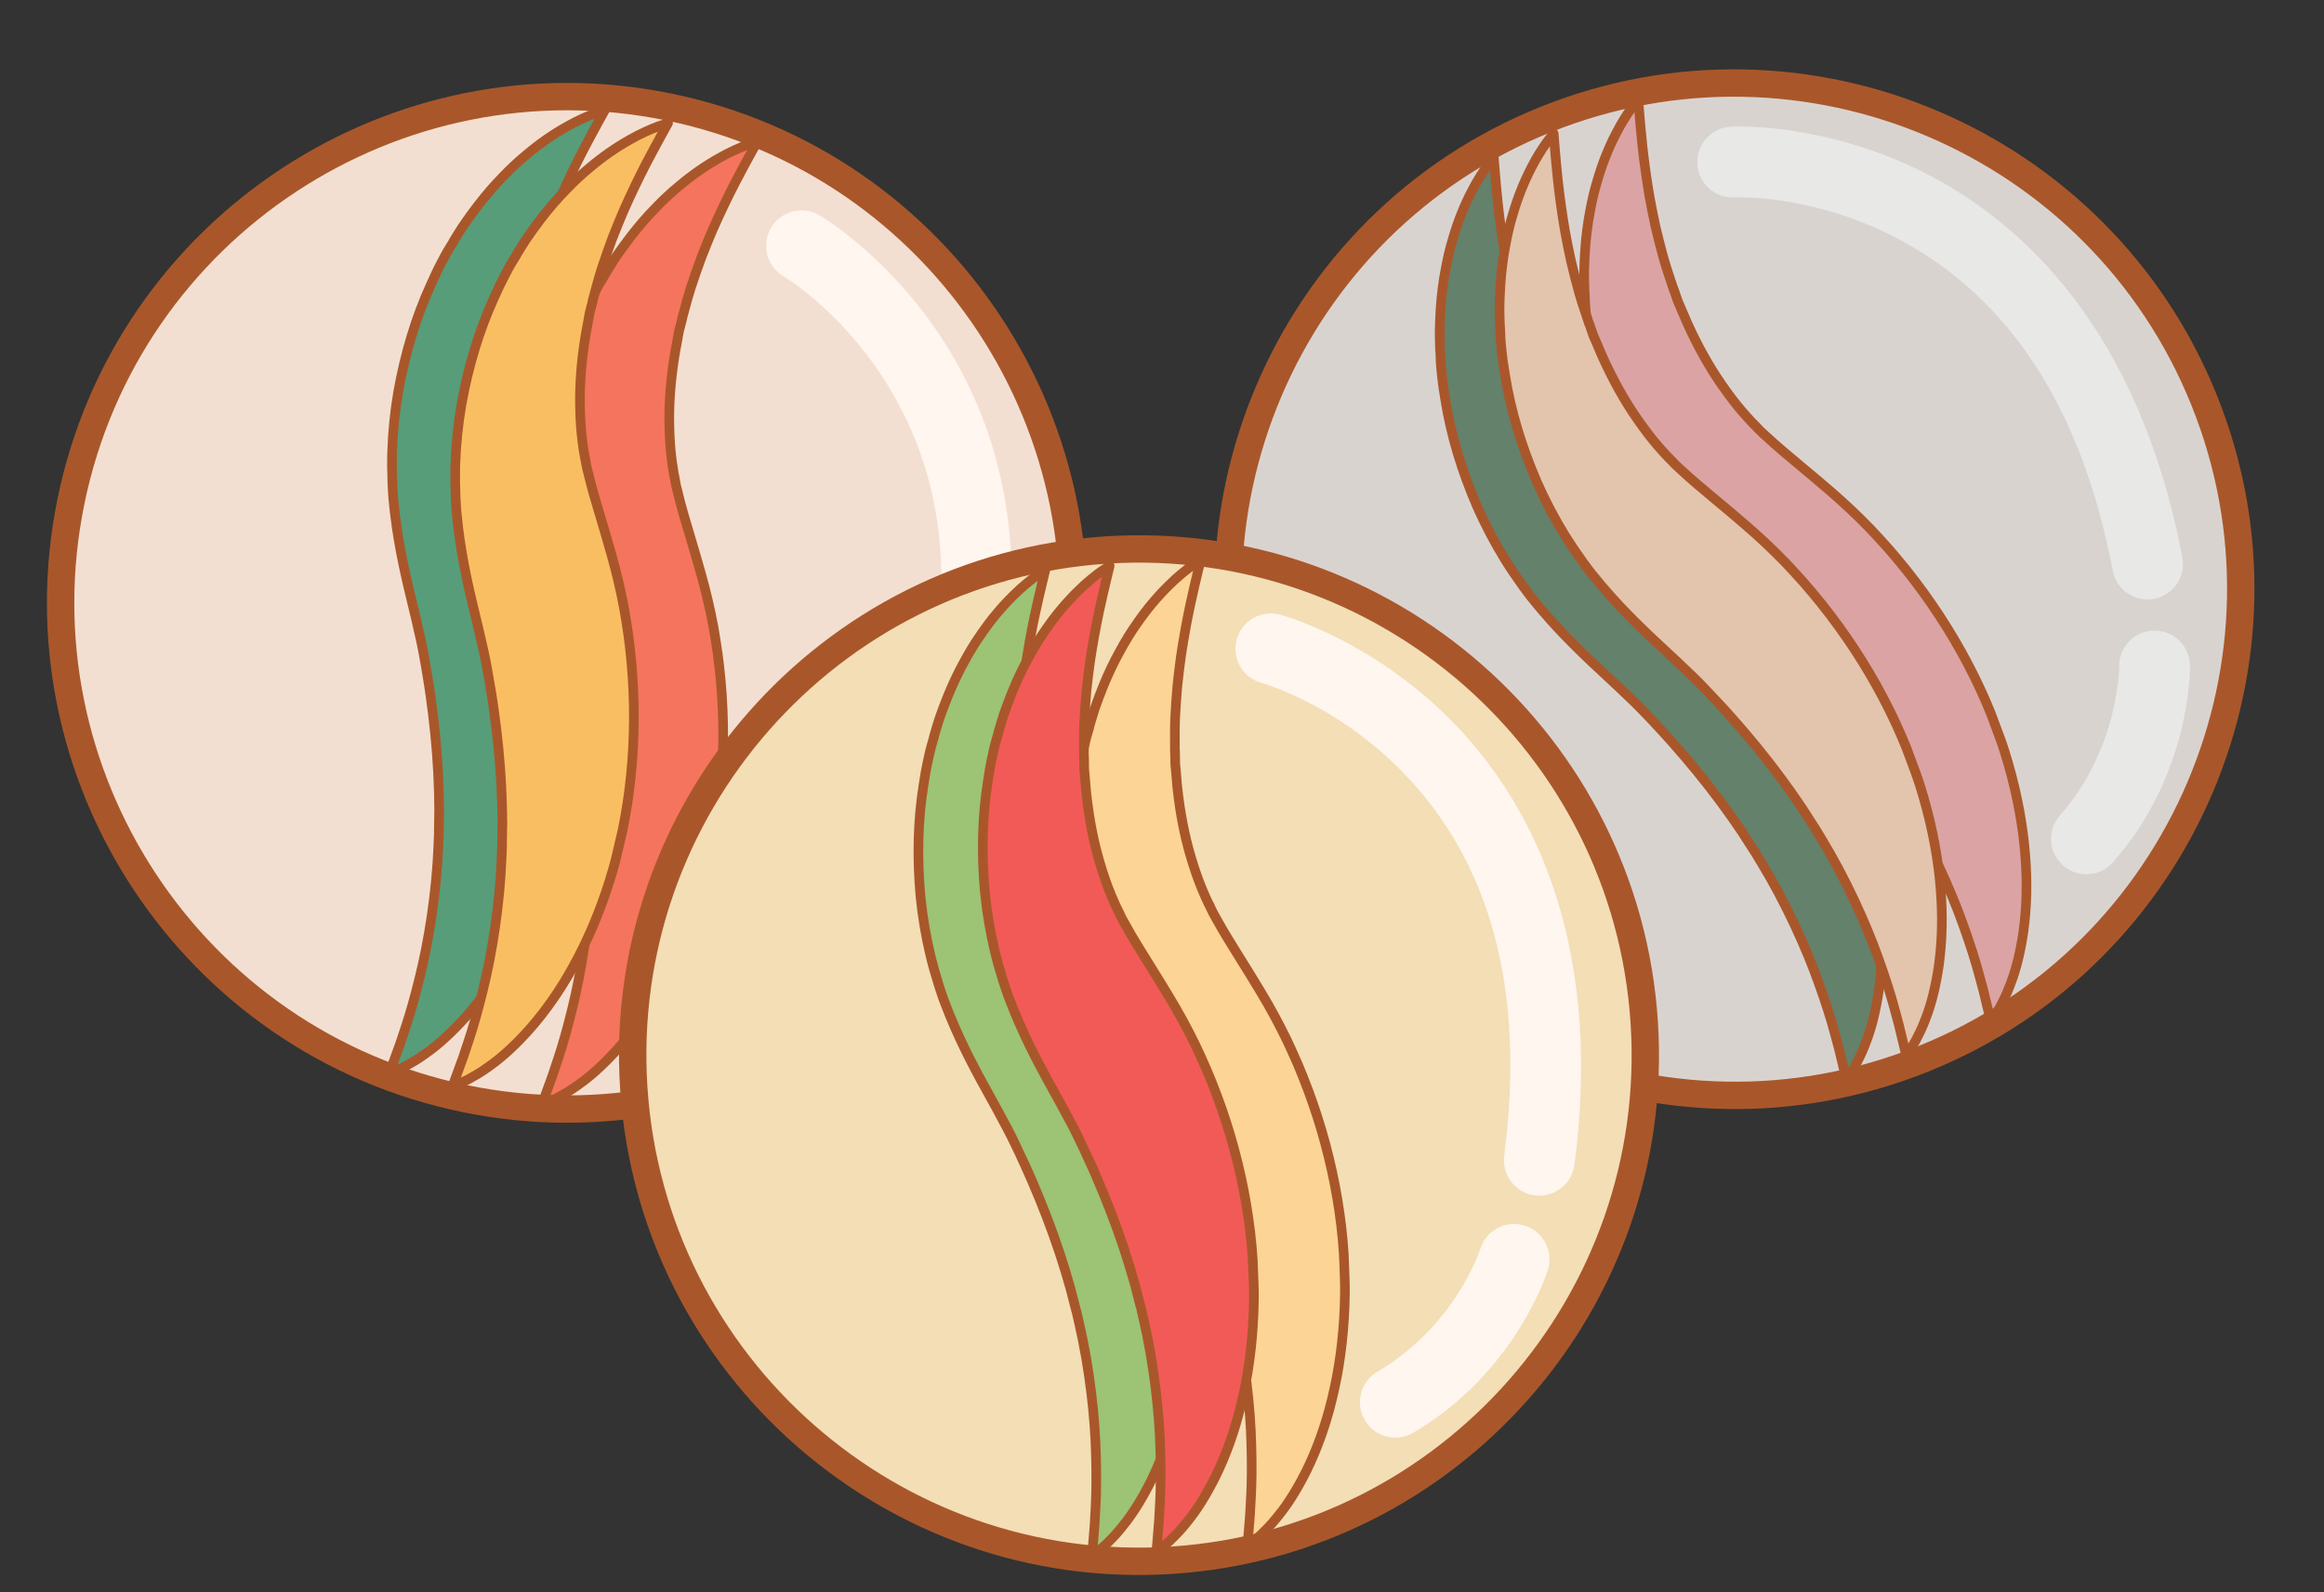 <?xml version="1.0" encoding="UTF-8"?><svg xmlns="http://www.w3.org/2000/svg" xmlns:xlink="http://www.w3.org/1999/xlink" height="388.6" preserveAspectRatio="xMidYMid meet" version="1.0" viewBox="16.9 97.0 567.0 388.6" width="567.0" zoomAndPan="magnify"><rect x="16.9" y="97.0" width="567.0" height="388.6" fill="#333333" stroke="none"/><g><g><path d="M 276.223 269 C 262.477 335.824 197.164 378.852 130.344 365.109 C 63.52 351.363 20.488 286.051 34.234 219.23 C 47.977 152.406 113.289 109.379 180.113 123.121 C 246.938 136.863 289.965 202.176 276.223 269" fill="#f3dfd1"/></g><g><path d="M 164.473 123.867 C 164.473 123.867 163.953 124.805 162.984 126.562 C 162.031 128.301 160.664 130.781 159.027 133.938 C 157.402 137.09 155.543 140.902 153.645 145.203 C 152.707 147.371 151.773 149.672 150.844 152.055 C 149.934 154.465 149.078 156.996 148.219 159.57 C 147.828 160.883 147.41 162.191 147.062 163.551 C 146.879 164.219 146.691 164.891 146.504 165.57 L 146.234 166.59 L 146.102 167.098 L 146.031 167.355 C 146.074 167.266 145.918 167.641 146.121 167.176 L 146.102 167.25 L 146.062 167.402 C 145.848 168.219 145.633 169.039 145.418 169.867 C 145.207 170.691 145.172 171.191 145.035 171.863 C 144.844 173.102 144.488 174.621 144.281 176.012 C 143.363 181.715 142.852 187.594 142.996 193.277 C 143.047 196.117 143.227 198.906 143.574 201.602 C 143.75 202.945 143.949 204.266 144.188 205.566 C 144.113 204.816 144.176 205.41 144.164 205.266 L 144.18 205.352 L 144.211 205.527 L 144.273 205.883 L 144.402 206.586 C 144.484 206.996 144.57 207.664 144.637 207.867 L 145.059 209.555 C 146.359 215.062 148.492 221.414 150.691 229.309 C 151.816 233.297 152.824 237.422 153.766 242.418 L 154.262 245.406 L 154.793 248.914 C 155.098 251.152 155.34 253.41 155.547 255.676 C 156.355 264.742 156.324 274.012 155.41 283.031 C 154.949 287.582 154.309 291.891 153.387 296.387 L 152.773 299.113 C 152.5 300.258 152.227 301.395 151.957 302.523 C 151.406 304.848 150.812 306.797 150.195 308.801 C 147.699 316.742 144.598 323.863 141.199 329.926 C 137.836 336.012 134.176 341.016 130.699 344.969 C 127.188 348.902 123.926 351.848 121.07 353.867 C 119.668 354.902 118.391 355.734 117.242 356.371 C 116.129 357.051 115.156 357.551 114.34 357.895 C 112.742 358.625 111.883 358.926 111.883 358.926 C 111.883 358.926 112.27 357.867 112.996 355.891 C 113.723 353.973 114.742 351.18 115.844 347.727 C 116.988 344.316 118.152 340.168 119.27 335.605 C 120.406 331.047 121.398 325.969 122.203 320.586 C 122.996 315.199 123.594 309.492 123.84 303.613 C 123.875 302.156 124.012 300.609 123.969 299.355 L 123.988 297.387 L 124.043 294.648 C 124.035 291.828 123.941 288.637 123.785 285.586 C 123.461 279.402 122.828 273.07 121.91 266.652 C 121.695 265.043 121.426 263.441 121.164 261.824 L 120.793 259.566 L 120.293 256.812 C 119.844 254.172 119.039 250.82 118.246 247.398 C 116.602 240.496 114.434 232.246 113.266 222.516 C 113.117 221.375 112.969 219.805 112.84 218.477 C 112.766 217.73 112.77 217.426 112.738 216.879 L 112.703 216.141 L 112.68 215.59 L 112.676 215.496 L 112.633 215.016 C 112.535 212.449 112.492 209.898 112.566 207.367 C 112.727 202.301 113.242 197.336 114.062 192.562 C 115.77 183.02 118.484 174.242 121.945 166.637 C 122.812 164.695 123.609 162.953 124.629 161.035 C 125.113 160.133 125.656 159.047 126.086 158.34 C 126.512 157.637 126.938 156.941 127.359 156.25 L 127.438 156.121 L 127.477 156.055 C 127.703 155.543 127.566 155.871 127.629 155.734 L 128.18 154.844 L 128.91 153.672 C 129.395 152.895 129.883 152.141 130.395 151.418 C 131.395 149.949 132.434 148.59 133.43 147.254 C 135.453 144.625 137.48 142.27 139.496 140.219 C 141.484 138.133 143.441 136.32 145.332 134.766 C 149.07 131.602 152.504 129.391 155.352 127.809 C 158.184 126.203 160.508 125.262 162.062 124.664 C 163.637 124.145 164.473 123.867 164.473 123.867" fill="#579d79"/></g><g><path d="M 128.637 156.344 L 128.555 156.527 C 128.535 156.574 128.508 156.621 128.48 156.668 L 127.09 158.949 C 126.812 159.406 126.465 160.07 126.133 160.711 C 125.973 161.012 125.816 161.309 125.664 161.59 C 124.719 163.375 123.98 164.969 123.02 167.117 C 119.508 174.836 116.887 183.465 115.223 192.77 C 114.395 197.57 113.895 202.496 113.742 207.402 C 113.676 209.637 113.699 212.043 113.805 214.973 L 113.934 217.254 C 113.945 217.566 113.961 217.855 114.012 218.359 L 114.066 218.941 C 114.18 220.094 114.309 221.402 114.434 222.363 C 115.445 230.793 117.195 238.031 118.738 244.414 C 118.965 245.34 119.184 246.242 119.391 247.129 L 119.727 248.562 C 120.41 251.52 121.062 254.309 121.453 256.617 L 122.484 262.609 C 122.691 263.879 122.902 265.191 123.074 266.496 C 124 272.949 124.637 279.355 124.961 285.523 C 125.121 288.727 125.211 291.879 125.219 294.648 L 125.145 299.371 C 125.172 300.152 125.129 301.062 125.082 302.023 C 125.055 302.562 125.027 303.109 125.016 303.641 C 124.785 309.129 124.23 314.883 123.367 320.758 C 122.559 326.176 121.566 331.266 120.41 335.891 C 119.254 340.609 118.094 344.723 116.961 348.098 C 116.078 350.859 115.141 353.547 114.098 356.309 L 113.918 356.797 C 114.742 356.445 115.645 355.969 116.633 355.367 C 117.797 354.719 119.039 353.902 120.375 352.922 C 123.348 350.816 126.52 347.883 129.824 344.188 C 133.664 339.816 137.148 334.824 140.172 329.359 C 143.691 323.07 146.688 316.035 149.074 308.445 C 149.738 306.285 150.293 304.453 150.812 302.254 L 152.238 296.129 C 153.133 291.758 153.77 287.551 154.238 282.914 C 155.141 274.012 155.188 264.883 154.375 255.781 C 154.133 253.172 153.895 251.039 153.625 249.074 L 153.098 245.582 L 152.605 242.613 C 151.766 238.145 150.797 234.012 149.559 229.629 C 148.664 226.414 147.797 223.516 146.961 220.711 C 145.742 216.637 144.691 213.121 143.91 209.828 L 143.504 208.184 C 143.449 207.996 143.406 207.758 143.344 207.371 C 143.312 207.18 143.281 206.98 143.246 206.824 L 143.105 206.027 C 143.07 205.949 143.047 205.863 143.031 205.777 C 142.801 204.512 142.598 203.195 142.406 201.754 C 142.07 199.137 141.871 196.293 141.82 193.301 C 141.684 187.918 142.121 182.035 143.121 175.824 C 143.23 175.082 143.387 174.293 143.535 173.527 C 143.664 172.879 143.785 172.25 143.875 171.684 C 143.93 171.398 143.965 171.191 143.996 170.98 C 144.059 170.59 144.133 170.145 144.277 169.574 L 144.844 167.402 C 144.848 167.285 144.863 167.164 144.895 167.055 L 145.93 163.238 C 146.195 162.199 146.508 161.164 146.812 160.164 L 147.094 159.234 C 147.973 156.602 148.824 154.07 149.742 151.641 C 150.75 149.059 151.672 146.805 152.562 144.738 C 154.27 140.879 156.09 137.066 157.984 133.398 C 159.52 130.438 160.812 128.074 161.758 126.352 L 161.973 125.961 C 160.422 126.57 158.355 127.457 155.934 128.828 C 152.52 130.727 149.211 133.023 146.09 135.664 C 144.156 137.258 142.227 139.059 140.352 141.027 C 138.371 143.043 136.359 145.375 134.359 147.973 L 133.855 148.648 C 133.031 149.75 132.18 150.887 131.367 152.078 C 130.91 152.719 130.453 153.414 129.914 154.293 Z M 111.645 360.074 C 111.422 360.031 111.211 359.918 111.047 359.75 C 110.727 359.426 110.621 358.945 110.777 358.52 L 111.891 355.484 C 112.926 352.754 113.852 350.102 114.723 347.367 C 115.84 344.035 116.984 339.988 118.125 335.324 C 119.262 330.77 120.242 325.754 121.039 320.414 C 121.891 314.617 122.438 308.949 122.664 303.566 C 122.676 303.035 122.703 302.469 122.73 301.91 C 122.777 300.996 122.816 300.137 122.793 299.398 L 122.867 294.629 C 122.859 291.965 122.77 288.762 122.609 285.645 C 122.289 279.551 121.66 273.215 120.746 266.816 C 120.574 265.535 120.363 264.238 120.16 262.984 L 119.633 259.758 L 119.137 257.023 C 118.754 254.773 118.113 252.016 117.434 249.098 L 117.102 247.664 C 116.895 246.793 116.676 245.891 116.453 244.969 C 114.895 238.52 113.125 231.215 112.098 222.656 C 111.969 221.672 111.84 220.344 111.727 219.172 L 111.668 218.594 C 111.613 218.031 111.598 217.707 111.582 217.355 L 111.461 215.121 C 111.344 212.074 111.324 209.621 111.391 207.332 C 111.547 202.312 112.059 197.277 112.906 192.363 C 114.605 182.859 117.285 174.039 120.875 166.148 C 121.652 164.402 122.508 162.52 123.59 160.484 C 123.738 160.203 123.895 159.91 124.047 159.617 C 124.398 158.945 124.762 158.25 125.078 157.727 L 126.434 155.508 C 126.461 155.445 126.504 155.348 126.562 155.242 L 126.559 155.242 C 126.578 155.203 126.605 155.152 126.629 155.117 L 127.914 153.051 C 128.48 152.137 128.965 151.398 129.438 150.734 C 130.266 149.516 131.133 148.359 131.973 147.238 L 132.484 146.551 C 134.555 143.867 136.625 141.461 138.66 139.395 C 140.59 137.367 142.59 135.5 144.586 133.859 C 147.809 131.129 151.242 128.742 154.781 126.777 C 157.578 125.191 159.918 124.227 161.641 123.566 L 164.105 122.754 C 164.562 122.602 165.07 122.746 165.379 123.117 C 165.688 123.492 165.738 124.016 165.504 124.438 L 163.82 127.48 C 162.883 129.195 161.598 131.543 160.074 134.48 C 158.203 138.102 156.402 141.871 154.719 145.68 C 153.844 147.711 152.934 149.938 151.941 152.484 C 151.039 154.863 150.195 157.367 149.336 159.941 L 149.062 160.848 C 148.766 161.824 148.461 162.832 148.203 163.844 L 147.297 167.172 C 147.297 167.27 147.285 167.371 147.262 167.469 C 147.262 167.469 147.238 167.547 147.238 167.547 L 146.555 170.164 C 146.438 170.629 146.379 170.98 146.32 171.352 C 146.281 171.594 146.242 171.832 146.191 172.094 C 146.105 172.641 145.977 173.301 145.844 173.98 C 145.703 174.711 145.555 175.465 145.445 176.184 C 144.465 182.266 144.039 188.004 144.172 193.246 C 144.223 196.164 144.414 198.922 144.738 201.449 C 144.895 202.629 145.059 203.723 145.242 204.77 C 145.277 204.855 145.305 204.949 145.32 205.039 C 145.32 205.047 145.32 205.051 145.32 205.059 L 145.559 206.379 C 145.59 206.535 145.629 206.766 145.664 206.992 C 145.699 207.207 145.73 207.41 145.762 207.523 L 146.199 209.273 C 146.965 212.512 148.008 215.996 149.215 220.035 C 150.055 222.852 150.926 225.762 151.824 228.992 C 153.078 233.441 154.062 237.641 154.922 242.199 L 155.422 245.211 L 155.953 248.738 C 156.23 250.758 156.473 252.922 156.719 255.566 C 157.547 264.82 157.496 274.102 156.578 283.148 C 156.105 287.867 155.453 292.148 154.539 296.621 L 153.098 302.801 C 152.566 305.062 152.004 306.934 151.32 309.145 C 148.883 316.898 145.824 324.078 142.227 330.504 C 139.129 336.109 135.547 341.242 131.586 345.746 C 128.156 349.582 124.852 352.637 121.754 354.828 C 120.355 355.855 119.027 356.727 117.816 357.398 C 116.742 358.055 115.715 358.594 114.797 358.98 C 113.199 359.711 112.309 360.023 112.27 360.035 C 112.066 360.105 111.852 360.117 111.645 360.074" fill="#a9572a"/></g><g><path d="M 201.688 131.523 C 201.688 131.523 201.168 132.461 200.199 134.215 C 199.246 135.953 197.879 138.434 196.242 141.594 C 194.617 144.742 192.758 148.555 190.859 152.855 C 189.922 155.027 188.988 157.324 188.059 159.711 C 187.148 162.117 186.293 164.652 185.434 167.223 C 185.039 168.535 184.625 169.848 184.277 171.207 C 184.094 171.871 183.906 172.547 183.719 173.223 L 183.449 174.242 L 183.316 174.754 L 183.246 175.008 C 183.289 174.922 183.133 175.293 183.336 174.828 L 183.316 174.902 L 183.277 175.059 C 183.062 175.871 182.848 176.691 182.633 177.523 C 182.422 178.344 182.387 178.844 182.25 179.516 C 182.059 180.758 181.703 182.273 181.496 183.668 C 180.578 189.371 180.066 195.246 180.211 200.934 C 180.262 203.77 180.441 206.562 180.789 209.254 C 180.965 210.602 181.164 211.922 181.402 213.219 C 181.328 212.473 181.391 213.062 181.379 212.918 L 181.395 213.008 L 181.488 213.535 L 181.613 214.242 C 181.699 214.652 181.785 215.32 181.852 215.523 L 182.27 217.211 C 183.574 222.715 185.707 229.066 187.906 236.965 C 189.031 240.953 190.039 245.074 190.977 250.074 L 191.477 253.059 L 192.008 256.566 C 192.312 258.805 192.551 261.062 192.762 263.328 C 193.57 272.395 193.539 281.664 192.625 290.688 C 192.164 295.234 191.52 299.543 190.598 304.043 L 189.988 306.766 C 189.715 307.91 189.441 309.047 189.172 310.18 C 188.621 312.5 188.027 314.449 187.41 316.453 C 184.91 324.395 181.809 331.52 178.414 337.582 C 175.051 343.664 171.391 348.672 167.914 352.625 C 164.402 356.555 161.141 359.504 158.285 361.52 C 156.883 362.555 155.605 363.387 154.457 364.027 C 153.344 364.707 152.371 365.207 151.555 365.547 C 149.957 366.277 149.098 366.578 149.098 366.578 C 149.098 366.578 149.484 365.523 150.211 363.543 C 150.938 361.629 151.957 358.836 153.059 355.379 C 154.199 351.973 155.363 347.82 156.48 343.258 C 157.621 338.703 158.613 333.621 159.414 328.242 C 160.211 322.855 160.809 317.145 161.055 311.27 C 161.09 309.812 161.227 308.266 161.184 307.012 L 161.203 305.039 L 161.258 302.305 C 161.25 299.48 161.152 296.289 161 293.238 C 160.672 287.059 160.043 280.723 159.125 274.305 C 158.91 272.695 158.641 271.094 158.379 269.48 L 158.008 267.223 L 157.508 264.469 C 157.059 261.824 156.254 258.473 155.461 255.055 C 153.816 248.148 151.648 239.898 150.48 230.168 C 150.332 229.027 150.184 227.461 150.055 226.133 C 149.977 225.383 149.98 225.082 149.953 224.531 L 149.918 223.797 L 149.902 223.43 L 149.895 223.242 L 149.891 223.152 L 149.844 222.672 C 149.75 220.102 149.707 217.555 149.781 215.02 C 149.938 209.953 150.453 204.992 151.277 200.219 C 152.984 190.676 155.699 181.898 159.16 174.293 C 160.027 172.348 160.824 170.609 161.844 168.688 C 162.328 167.785 162.867 166.703 163.301 165.992 C 163.727 165.289 164.152 164.594 164.574 163.902 L 164.652 163.773 L 164.691 163.711 C 164.914 163.195 164.781 163.523 164.844 163.391 L 165.395 162.5 L 166.125 161.328 C 166.609 160.547 167.098 159.793 167.609 159.07 C 168.609 157.602 169.648 156.242 170.645 154.91 C 172.668 152.277 174.695 149.926 176.711 147.871 C 178.699 145.785 180.652 143.977 182.547 142.422 C 186.285 139.258 189.715 137.047 192.566 135.461 C 195.395 133.859 197.719 132.914 199.277 132.316 C 200.848 131.801 201.688 131.523 201.688 131.523" fill="#f5745d"/></g><g><path d="M 165.852 163.992 L 165.77 164.18 C 165.746 164.227 165.723 164.273 165.699 164.316 L 164.305 166.605 C 164.027 167.062 163.68 167.723 163.344 168.363 C 163.188 168.664 163.031 168.965 162.879 169.246 C 161.934 171.027 161.191 172.621 160.234 174.77 C 156.723 182.488 154.102 191.117 152.438 200.426 C 151.609 205.227 151.109 210.148 150.957 215.059 C 150.891 217.289 150.91 219.695 151.02 222.629 L 151.148 224.91 C 151.16 225.223 151.172 225.512 151.223 226.016 L 151.281 226.598 C 151.395 227.75 151.52 229.059 151.645 230.016 C 152.66 238.449 154.41 245.684 155.953 252.066 C 156.176 252.992 156.395 253.898 156.605 254.781 L 156.941 256.219 C 157.625 259.172 158.273 261.961 158.664 264.27 L 159.699 270.262 C 159.902 271.535 160.117 272.848 160.289 274.152 C 161.215 280.605 161.848 287.012 162.172 293.18 C 162.336 296.379 162.426 299.535 162.434 302.301 L 162.359 307.023 C 162.387 307.805 162.344 308.719 162.297 309.684 C 162.27 310.219 162.242 310.766 162.23 311.297 C 162 316.785 161.445 322.535 160.578 328.41 C 159.773 333.828 158.777 338.918 157.621 343.543 C 156.469 348.266 155.305 352.375 154.172 355.754 C 153.293 358.512 152.355 361.203 151.309 363.961 L 151.133 364.449 C 151.957 364.098 152.859 363.621 153.844 363.02 C 155.012 362.371 156.254 361.559 157.59 360.574 C 160.562 358.473 163.734 355.535 167.035 351.84 C 170.879 347.469 174.363 342.477 177.387 337.012 C 180.906 330.727 183.902 323.691 186.289 316.098 C 186.953 313.941 187.504 312.113 188.023 309.91 L 189.449 303.785 C 190.348 299.406 190.984 295.199 191.453 290.566 C 192.355 281.664 192.402 272.535 191.59 263.434 C 191.348 260.836 191.109 258.703 190.84 256.727 L 190.312 253.234 L 189.816 250.266 C 188.977 245.801 188.008 241.664 186.773 237.281 C 185.879 234.07 185.012 231.168 184.176 228.363 C 182.957 224.289 181.906 220.773 181.125 217.48 L 180.719 215.84 C 180.66 215.652 180.621 215.41 180.559 215.027 C 180.527 214.836 180.496 214.637 180.465 214.477 L 180.32 213.68 C 180.285 213.602 180.262 213.52 180.246 213.43 C 180.016 212.164 179.809 210.852 179.621 209.406 C 179.285 206.793 179.086 203.949 179.031 200.953 C 178.895 195.57 179.336 189.691 180.336 183.48 C 180.445 182.738 180.602 181.945 180.75 181.18 C 180.879 180.531 181 179.906 181.09 179.336 C 181.145 179.055 181.176 178.848 181.211 178.637 C 181.277 178.227 181.344 177.801 181.492 177.227 L 182.059 175.059 C 182.059 174.941 182.078 174.828 182.105 174.719 C 182.109 174.715 182.109 174.711 182.109 174.707 L 183.145 170.891 C 183.406 169.855 183.719 168.828 184.023 167.828 L 184.305 166.887 C 185.184 164.262 186.035 161.734 186.957 159.293 C 187.965 156.711 188.887 154.457 189.777 152.391 C 191.484 148.531 193.305 144.719 195.199 141.055 C 196.734 138.09 198.027 135.73 198.973 134.004 L 199.188 133.613 C 197.637 134.223 195.57 135.109 193.145 136.484 C 189.734 138.383 186.426 140.68 183.305 143.32 C 181.371 144.91 179.441 146.711 177.562 148.684 C 175.586 150.699 173.574 153.031 171.574 155.625 L 171.066 156.305 C 170.246 157.402 169.395 158.539 168.582 159.73 C 168.129 160.371 167.672 161.066 167.125 161.945 Z M 148.859 367.73 C 148.637 367.684 148.426 367.574 148.258 367.402 C 147.938 367.078 147.836 366.602 147.992 366.172 L 149.105 363.141 C 150.141 360.406 151.066 357.758 151.938 355.023 C 153.055 351.688 154.199 347.641 155.34 342.977 C 156.477 338.422 157.457 333.406 158.254 328.066 C 159.105 322.273 159.652 316.605 159.879 311.219 C 159.891 310.688 159.918 310.125 159.945 309.566 C 159.988 308.652 160.031 307.789 160.008 307.051 L 160.082 302.281 C 160.074 299.617 159.98 296.418 159.824 293.301 C 159.504 287.203 158.875 280.867 157.961 274.473 C 157.789 273.191 157.578 271.895 157.375 270.641 L 156.848 267.41 L 156.348 264.68 C 155.969 262.426 155.324 259.668 154.648 256.75 L 154.316 255.316 C 154.109 254.445 153.891 253.547 153.668 252.621 C 152.109 246.176 150.34 238.867 149.312 230.309 C 149.184 229.324 149.055 227.996 148.938 226.824 L 148.883 226.246 C 148.824 225.688 148.812 225.363 148.797 225.012 L 148.672 222.777 C 148.559 219.73 148.535 217.273 148.605 214.988 C 148.762 209.969 149.27 204.934 150.117 200.02 C 151.816 190.512 154.5 181.691 158.09 173.805 C 158.867 172.059 159.723 170.176 160.805 168.137 C 160.953 167.855 161.109 167.566 161.262 167.273 C 161.613 166.602 161.977 165.902 162.293 165.383 L 163.648 163.16 C 163.676 163.098 163.715 163.004 163.773 162.902 C 163.793 162.859 163.82 162.809 163.844 162.77 L 165.129 160.703 C 165.695 159.785 166.18 159.051 166.652 158.387 C 167.48 157.172 168.348 156.012 169.184 154.895 L 169.699 154.207 C 171.766 151.52 173.84 149.117 175.871 147.047 C 177.805 145.02 179.801 143.152 181.797 141.512 C 185.023 138.785 188.457 136.398 191.992 134.434 C 194.793 132.848 197.133 131.883 198.855 131.219 L 201.32 130.406 C 201.777 130.254 202.285 130.398 202.594 130.773 C 202.902 131.145 202.949 131.668 202.719 132.094 L 201.035 135.137 C 200.098 136.852 198.809 139.195 197.289 142.133 C 195.418 145.758 193.617 149.523 191.934 153.332 C 191.059 155.363 190.148 157.594 189.152 160.137 C 188.254 162.523 187.406 165.027 186.551 167.598 L 186.273 168.512 C 185.98 169.484 185.676 170.488 185.414 171.496 L 184.512 174.828 C 184.512 174.926 184.5 175.023 184.473 175.121 C 184.473 175.121 184.453 175.199 184.453 175.203 L 183.77 177.82 C 183.648 178.285 183.594 178.637 183.531 179.012 C 183.496 179.25 183.457 179.484 183.406 179.746 C 183.32 180.293 183.191 180.953 183.059 181.633 C 182.914 182.363 182.766 183.117 182.66 183.84 C 181.68 189.922 181.254 195.656 181.387 200.902 C 181.438 203.82 181.629 206.578 181.953 209.105 C 182.109 210.285 182.273 211.375 182.453 212.422 C 182.492 212.512 182.52 212.602 182.531 212.695 C 182.535 212.699 182.535 212.707 182.535 212.711 L 182.773 214.035 C 182.805 214.188 182.844 214.422 182.879 214.645 C 182.914 214.859 182.945 215.066 182.977 215.176 L 183.414 216.926 C 184.18 220.164 185.223 223.652 186.43 227.688 C 187.27 230.504 188.141 233.418 189.039 236.648 C 190.293 241.094 191.277 245.293 192.137 249.855 L 192.637 252.867 L 193.168 256.395 C 193.445 258.418 193.688 260.582 193.934 263.219 C 194.758 272.477 194.711 281.754 193.797 290.805 C 193.316 295.52 192.668 299.801 191.754 304.277 L 190.312 310.453 C 189.777 312.723 189.215 314.594 188.535 316.801 C 186.098 324.551 183.039 331.734 179.441 338.156 C 176.34 343.766 172.758 348.895 168.797 353.402 C 165.371 357.234 162.066 360.289 158.965 362.48 C 157.57 363.512 156.242 364.383 155.031 365.055 C 153.957 365.711 152.926 366.246 152.008 366.633 C 150.414 367.363 149.52 367.676 149.484 367.688 C 149.281 367.762 149.062 367.773 148.859 367.73" fill="#a9572a"/></g><g><path d="M 179.895 127.039 C 179.895 127.039 179.375 127.977 178.402 129.734 C 177.453 131.473 176.086 133.953 174.449 137.109 C 172.82 140.262 170.965 144.074 169.062 148.375 C 168.129 150.543 167.195 152.844 166.266 155.227 C 165.355 157.637 164.496 160.172 163.641 162.742 C 163.246 164.055 162.828 165.363 162.484 166.723 C 162.297 167.391 162.113 168.062 161.926 168.742 L 161.656 169.762 L 161.52 170.27 L 161.453 170.523 C 161.496 170.438 161.336 170.812 161.539 170.344 L 161.523 170.422 L 161.48 170.574 C 161.27 171.391 161.055 172.211 160.84 173.039 C 160.625 173.859 160.594 174.363 160.457 175.035 C 160.266 176.273 159.91 177.793 159.703 179.184 C 158.785 184.887 158.27 190.766 158.414 196.449 C 158.465 199.289 158.648 202.078 158.992 204.773 C 159.172 206.117 159.371 207.438 159.609 208.738 C 159.535 207.988 159.598 208.578 159.586 208.438 L 159.602 208.523 L 159.633 208.699 L 159.695 209.055 L 159.82 209.758 C 159.906 210.168 159.988 210.84 160.059 211.039 L 160.477 212.727 C 161.781 218.234 163.914 224.586 166.113 232.48 C 167.234 236.469 168.246 240.594 169.184 245.59 L 169.684 248.578 L 170.211 252.086 C 170.52 254.32 170.758 256.582 170.969 258.848 C 171.777 267.91 171.746 277.184 170.828 286.203 C 170.371 290.754 169.727 295.062 168.805 299.559 L 168.195 302.285 C 167.922 303.43 167.648 304.566 167.375 305.695 C 166.828 308.02 166.234 309.969 165.617 311.969 C 163.117 319.91 160.016 327.035 156.621 333.098 C 153.258 339.184 149.598 344.188 146.121 348.141 C 142.609 352.074 139.348 355.02 136.492 357.039 C 135.09 358.074 133.812 358.906 132.664 359.543 C 131.551 360.223 130.578 360.723 129.762 361.066 C 128.16 361.797 127.305 362.098 127.305 362.098 C 127.305 362.098 127.691 361.039 128.414 359.062 C 129.145 357.145 130.164 354.352 131.266 350.898 C 132.406 347.488 133.57 343.34 134.688 338.777 C 135.824 334.219 136.82 329.141 137.621 323.758 C 138.414 318.371 139.016 312.66 139.262 306.785 C 139.293 305.328 139.434 303.781 139.387 302.527 L 139.41 300.559 L 139.465 297.82 C 139.457 295 139.359 291.805 139.203 288.758 C 138.879 282.574 138.25 276.242 137.328 269.824 C 137.117 268.215 136.844 266.609 136.586 264.996 L 136.215 262.738 L 135.711 259.984 C 135.266 257.344 134.457 253.992 133.668 250.57 C 132.023 243.668 129.855 235.418 128.688 225.688 C 128.535 224.547 128.391 222.977 128.262 221.648 C 128.184 220.902 128.188 220.598 128.156 220.051 L 128.125 219.312 L 128.109 218.945 L 128.098 218.762 L 128.094 218.668 L 128.051 218.188 C 127.957 215.621 127.91 213.07 127.984 210.539 C 128.145 205.473 128.66 200.508 129.484 195.734 C 131.191 186.191 133.906 177.414 137.367 169.809 C 138.234 167.867 139.031 166.129 140.051 164.207 C 140.535 163.305 141.074 162.219 141.508 161.512 C 141.934 160.809 142.359 160.113 142.777 159.422 L 142.859 159.289 L 142.898 159.227 C 143.121 158.715 142.984 159.043 143.047 158.906 L 143.234 158.609 L 143.602 158.016 L 144.332 156.844 C 144.812 156.066 145.301 155.309 145.816 154.59 C 146.812 153.121 147.855 151.762 148.848 150.426 C 150.875 147.797 152.902 145.441 154.918 143.391 C 156.902 141.305 158.859 139.492 160.75 137.938 C 164.492 134.773 167.922 132.562 170.773 130.977 C 173.602 129.375 175.926 128.434 177.484 127.836 C 179.055 127.316 179.895 127.039 179.895 127.039" fill="#fabe62"/></g><g><path d="M 144.059 159.512 L 143.977 159.699 C 143.953 159.746 143.93 159.793 143.902 159.84 L 142.512 162.121 C 142.234 162.578 141.887 163.238 141.555 163.879 C 141.395 164.18 141.238 164.48 141.086 164.762 C 140.141 166.547 139.398 168.141 138.441 170.289 C 134.93 178.008 132.305 186.637 130.645 195.941 C 129.816 200.738 129.316 205.664 129.16 210.574 C 129.098 212.805 129.117 215.211 129.227 218.145 L 129.355 220.43 C 129.367 220.742 129.379 221.031 129.43 221.531 L 129.488 222.141 C 129.602 223.285 129.73 224.582 129.852 225.535 C 130.867 233.965 132.617 241.203 134.16 247.586 C 134.383 248.512 134.602 249.414 134.812 250.297 L 135.148 251.746 C 135.836 254.695 136.48 257.484 136.871 259.789 L 137.906 265.781 C 138.109 267.051 138.324 268.363 138.496 269.668 C 139.422 276.121 140.055 282.527 140.379 288.695 C 140.543 291.898 140.633 295.051 140.641 297.82 L 140.562 302.543 C 140.594 303.324 140.547 304.234 140.504 305.199 C 140.477 305.734 140.449 306.281 140.438 306.812 C 140.207 312.301 139.652 318.055 138.785 323.93 C 137.98 329.344 136.984 334.434 135.828 339.062 C 134.672 343.785 133.512 347.898 132.379 351.27 C 131.496 354.039 130.559 356.73 129.516 359.48 L 129.336 359.969 C 130.16 359.617 131.062 359.141 132.051 358.539 C 133.215 357.891 134.461 357.074 135.793 356.094 C 138.77 353.988 141.941 351.055 145.242 347.359 C 149.086 342.988 152.57 337.996 155.59 332.531 C 159.109 326.246 162.105 319.211 164.496 311.617 C 165.047 309.828 165.672 307.793 166.23 305.426 L 167.656 299.301 C 168.555 294.926 169.191 290.719 169.66 286.086 C 170.562 277.184 170.609 268.055 169.797 258.949 C 169.555 256.344 169.316 254.211 169.047 252.246 L 168.52 248.754 L 168.023 245.785 C 167.184 241.316 166.215 237.184 164.98 232.801 C 164.086 229.59 163.219 226.691 162.383 223.887 C 161.164 219.812 160.113 216.293 159.332 213 L 158.926 211.355 C 158.867 211.168 158.828 210.926 158.766 210.543 C 158.734 210.352 158.699 210.152 158.668 209.996 L 158.523 209.199 C 158.492 209.117 158.469 209.035 158.449 208.949 C 158.219 207.676 158.016 206.359 157.828 204.926 C 157.492 202.309 157.293 199.469 157.238 196.469 C 157.102 191.09 157.539 185.207 158.539 178.996 C 158.652 178.254 158.809 177.461 158.957 176.691 C 159.086 176.047 159.207 175.422 159.297 174.855 C 159.352 174.574 159.383 174.363 159.418 174.152 C 159.484 173.742 159.551 173.32 159.699 172.746 L 160.266 170.574 C 160.266 170.461 160.281 170.344 160.312 170.23 C 160.316 170.227 160.316 170.227 160.316 170.223 L 161.348 166.41 C 161.613 165.375 161.926 164.348 162.227 163.352 L 162.512 162.406 C 163.391 159.777 164.242 157.254 165.164 154.812 C 166.172 152.223 167.094 149.969 167.984 147.91 C 169.688 144.047 171.512 140.234 173.402 136.57 C 174.941 133.609 176.234 131.246 177.18 129.523 L 177.395 129.129 C 175.844 129.742 173.777 130.629 171.352 132.004 C 167.938 133.898 164.633 136.195 161.512 138.836 C 159.574 140.43 157.648 142.23 155.77 144.199 C 153.789 146.215 151.777 148.547 149.781 151.145 L 149.285 151.805 C 148.461 152.91 147.605 154.051 146.789 155.25 C 146.332 155.891 145.875 156.586 145.332 157.465 Z M 127.066 363.246 C 126.844 363.203 126.633 363.09 126.465 362.922 C 126.145 362.598 126.043 362.117 126.199 361.691 L 127.312 358.656 C 128.344 355.934 129.27 353.285 130.145 350.539 C 131.258 347.211 132.402 343.164 133.547 338.496 C 134.684 333.938 135.664 328.922 136.461 323.586 C 137.312 317.793 137.859 312.121 138.086 306.738 C 138.098 306.207 138.125 305.641 138.152 305.086 C 138.195 304.172 138.238 303.309 138.211 302.57 L 138.289 297.801 C 138.281 295.133 138.188 291.934 138.031 288.816 C 137.711 282.723 137.082 276.387 136.164 269.988 C 135.996 268.707 135.785 267.41 135.582 266.156 L 135.055 262.93 L 134.555 260.195 C 134.172 257.945 133.535 255.195 132.855 252.281 L 132.523 250.836 C 132.312 249.965 132.098 249.062 131.871 248.141 C 130.312 241.691 128.547 234.387 127.52 225.828 C 127.391 224.848 127.262 223.531 127.148 222.371 L 127.09 221.766 C 127.031 221.203 127.02 220.883 127.004 220.531 L 126.879 218.297 C 126.766 215.246 126.742 212.789 126.809 210.504 C 126.969 205.48 127.477 200.445 128.324 195.535 C 130.023 186.027 132.707 177.211 136.297 169.32 C 137.074 167.574 137.93 165.691 139.012 163.656 C 139.16 163.375 139.316 163.078 139.469 162.785 C 139.82 162.113 140.184 161.422 140.5 160.898 L 141.852 158.684 C 141.879 158.617 141.922 158.523 141.98 158.418 L 141.977 158.418 C 141.996 158.379 142.023 158.324 142.051 158.289 L 143.336 156.223 C 143.902 155.305 144.387 154.566 144.855 153.906 C 145.688 152.684 146.562 151.52 147.402 150.395 L 147.906 149.723 C 149.973 147.039 152.047 144.637 154.078 142.566 C 156.008 140.539 158.008 138.672 160.004 137.027 C 163.227 134.301 166.66 131.918 170.199 129.949 C 173 128.363 175.34 127.398 177.062 126.734 L 179.523 125.926 C 179.984 125.77 180.488 125.918 180.801 126.289 C 181.109 126.664 181.156 127.188 180.922 127.609 L 179.242 130.652 C 178.305 132.367 177.016 134.715 175.492 137.652 C 173.625 141.273 171.82 145.043 170.141 148.852 C 169.266 150.879 168.355 153.105 167.359 155.656 C 166.457 158.043 165.613 160.547 164.754 163.113 L 164.48 164.031 C 164.184 165.004 163.879 166.008 163.621 167.016 L 162.719 170.344 C 162.719 170.441 162.707 170.539 162.68 170.641 C 162.68 170.641 162.66 170.719 162.66 170.719 L 161.988 173.297 C 161.855 173.801 161.801 174.152 161.738 174.527 C 161.703 174.766 161.664 175.004 161.609 175.266 C 161.527 175.809 161.398 176.465 161.266 177.145 C 161.121 177.875 160.973 178.633 160.867 179.355 C 159.887 185.438 159.457 191.176 159.59 196.422 C 159.645 199.34 159.836 202.094 160.16 204.621 C 160.312 205.793 160.477 206.887 160.66 207.938 C 160.695 208.023 160.723 208.117 160.738 208.211 C 160.738 208.219 160.742 208.223 160.742 208.23 L 160.98 209.551 C 161.012 209.707 161.051 209.938 161.086 210.16 C 161.121 210.375 161.152 210.582 161.18 210.691 L 161.617 212.441 C 162.387 215.684 163.43 219.176 164.637 223.211 C 165.477 226.027 166.348 228.938 167.246 232.164 C 168.5 236.613 169.484 240.812 170.34 245.371 L 170.844 248.383 L 171.375 251.91 C 171.652 253.926 171.895 256.09 172.141 258.738 C 172.965 267.992 172.918 277.273 172 286.32 C 171.523 291.035 170.875 295.316 169.957 299.797 L 168.52 305.973 C 167.945 308.41 167.305 310.484 166.742 312.316 C 164.301 320.07 161.242 327.254 157.648 333.676 C 154.547 339.281 150.965 344.414 147.004 348.918 C 143.578 352.754 140.27 355.809 137.172 358 C 135.777 359.027 134.449 359.898 133.234 360.57 C 132.16 361.227 131.133 361.766 130.215 362.148 C 128.621 362.883 127.727 363.195 127.691 363.207 C 127.484 363.277 127.27 363.289 127.066 363.246" fill="#a9572a"/></g><g><path d="M 179.441 126.391 C 114.527 113.039 50.855 154.988 37.504 219.902 C 24.152 284.816 66.102 348.488 131.016 361.84 C 195.926 375.188 259.602 333.242 272.949 268.328 C 286.301 203.414 244.352 139.742 179.441 126.391 Z M 129.668 368.379 C 61.148 354.285 16.871 287.074 30.965 218.555 C 45.055 150.035 112.266 105.758 180.785 119.852 C 249.305 133.945 293.586 201.152 279.492 269.672 C 265.398 338.191 198.188 382.473 129.668 368.379" fill="#a9572a"/></g><g><path d="M 240.898 303.137 C 240.359 303.027 239.816 302.859 239.285 302.637 C 234.891 300.789 232.824 295.73 234.672 291.332 C 250.375 253.941 250.551 221.168 235.199 193.918 C 223.871 173.816 208.25 164.527 208.094 164.438 C 203.977 162.031 202.59 156.742 204.992 152.625 C 207.398 148.508 212.688 147.117 216.805 149.527 C 217.609 149.996 236.648 161.309 250.246 185.441 C 262.695 207.535 272.859 245.004 250.594 298.02 C 248.969 301.887 244.859 303.949 240.898 303.137" fill="#fef6ef"/></g><g><path d="M 191.422 350.797 C 188.324 350.16 185.691 347.84 184.816 344.578 C 183.578 339.973 186.309 335.234 190.914 333.996 C 211.957 328.344 222.961 311.84 223.07 311.676 C 225.648 307.66 230.977 306.512 234.988 309.086 C 239.004 311.66 240.16 317.016 237.586 321.031 C 237.008 321.934 223.078 343.238 195.395 350.676 C 194.051 351.035 192.695 351.059 191.422 350.797" fill="#fef6ef"/></g><g><path d="M 554.668 194.695 C 580.125 257.988 549.449 329.938 486.156 355.395 C 422.863 380.848 350.914 350.176 325.461 286.883 C 300.004 223.59 330.676 151.641 393.969 126.184 C 457.266 100.727 529.211 131.402 554.668 194.695" fill="#d9d3d0"/></g><g><path d="M 381.348 135.449 C 381.348 135.449 381.434 136.516 381.594 138.516 C 381.758 140.488 381.992 143.312 382.371 146.848 C 382.754 150.375 383.312 154.578 384.105 159.215 C 384.523 161.539 385.016 163.973 385.555 166.473 C 386.129 168.984 386.812 171.566 387.52 174.188 C 387.918 175.496 388.293 176.82 388.754 178.145 C 388.969 178.801 389.184 179.465 389.402 180.137 L 389.742 181.133 L 389.91 181.633 L 389.996 181.883 C 389.98 181.785 390.059 182.184 389.969 181.684 L 389.996 181.758 L 390.047 181.906 C 390.32 182.703 390.594 183.508 390.871 184.316 C 391.148 185.121 391.398 185.559 391.656 186.191 C 392.184 187.332 392.723 188.793 393.32 190.066 C 395.703 195.328 398.523 200.512 401.785 205.172 C 403.395 207.508 405.09 209.734 406.863 211.789 C 407.754 212.812 408.652 213.801 409.566 214.754 C 409.09 214.172 409.469 214.629 409.379 214.516 L 409.441 214.582 L 409.566 214.711 L 409.812 214.969 L 410.309 215.488 C 410.605 215.781 411.047 216.293 411.215 216.426 L 412.496 217.602 C 416.621 221.469 421.91 225.586 428.105 230.953 C 431.246 233.656 434.363 236.535 437.906 240.184 L 439.973 242.398 L 442.352 245.031 C 443.844 246.727 445.289 248.477 446.719 250.246 C 452.398 257.359 457.492 265.105 461.715 273.129 C 463.844 277.176 465.688 281.121 467.402 285.379 L 468.398 287.988 C 468.805 289.094 469.203 290.191 469.602 291.285 C 470.43 293.523 471.012 295.477 471.602 297.488 C 473.906 305.488 475.258 313.141 475.773 320.066 C 476.332 327 476.047 333.191 475.332 338.41 C 474.574 343.629 473.484 347.887 472.223 351.145 C 471.621 352.781 471.016 354.18 470.414 355.348 C 469.859 356.527 469.324 357.48 468.836 358.219 C 467.906 359.711 467.355 360.434 467.355 360.434 C 467.355 360.434 467.094 359.34 466.605 357.289 C 466.152 355.293 465.461 352.402 464.469 348.91 C 463.539 345.441 462.219 341.336 460.629 336.918 C 459.059 332.488 457.082 327.707 454.777 322.777 C 452.465 317.848 449.809 312.758 446.77 307.727 C 445.992 306.492 445.25 305.129 444.523 304.105 L 443.453 302.449 L 441.984 300.141 C 440.422 297.793 438.574 295.184 436.762 292.727 C 433.074 287.754 429.051 282.82 424.738 277.98 C 423.672 276.758 422.562 275.57 421.453 274.367 L 419.895 272.691 L 417.957 270.672 C 416.121 268.719 413.602 266.367 411.051 263.953 C 405.867 259.109 399.504 253.43 393.152 245.965 C 392.398 245.094 391.41 243.867 390.566 242.836 C 390.09 242.254 389.93 241.996 389.598 241.555 L 389.164 240.961 L 388.945 240.664 L 388.84 240.516 L 388.785 240.441 L 388.48 240.062 C 386.984 237.977 385.539 235.875 384.203 233.723 C 381.535 229.41 379.223 224.988 377.273 220.555 C 373.426 211.66 370.84 202.844 369.523 194.59 C 369.172 192.492 368.875 190.602 368.664 188.438 C 368.57 187.418 368.422 186.215 368.387 185.387 C 368.355 184.566 368.324 183.75 368.297 182.941 L 368.289 182.789 L 368.285 182.715 C 368.191 182.164 368.258 182.512 368.238 182.363 L 368.227 182.016 L 368.207 181.316 L 368.168 179.938 C 368.141 179.02 368.129 178.121 368.156 177.234 C 368.18 175.461 368.293 173.754 368.387 172.09 C 368.621 168.777 369.012 165.699 369.559 162.871 C 370.062 160.035 370.691 157.445 371.41 155.105 C 372.781 150.402 374.418 146.664 375.918 143.77 C 377.391 140.871 378.809 138.801 379.777 137.441 C 380.801 136.141 381.348 135.449 381.348 135.449" fill="#64816b"/></g><g><path d="M 369.41 182.312 L 369.445 182.512 C 369.453 182.562 369.461 182.617 369.465 182.672 L 369.562 185.34 C 369.586 185.875 369.66 186.617 369.734 187.336 C 369.77 187.676 369.805 188.012 369.836 188.328 C 370.031 190.34 370.293 192.078 370.684 194.398 C 372.02 202.773 374.598 211.414 378.355 220.09 C 380.316 224.547 382.621 228.93 385.203 233.105 C 386.383 235 387.727 236.996 389.438 239.379 L 390.805 241.211 C 390.988 241.465 391.156 241.699 391.477 242.09 L 391.848 242.543 C 392.578 243.441 393.406 244.461 394.043 245.191 C 399.543 251.66 405 256.727 409.812 261.195 C 410.512 261.844 411.191 262.477 411.855 263.094 L 412.93 264.109 C 415.133 266.191 417.215 268.16 418.816 269.867 L 422.984 274.293 C 423.859 275.238 424.762 276.215 425.629 277.207 C 429.965 282.074 434.031 287.066 437.707 292.027 C 439.613 294.605 441.43 297.188 442.965 299.488 L 445.512 303.469 C 445.965 304.102 446.434 304.887 446.926 305.715 C 447.199 306.18 447.48 306.648 447.762 307.098 C 450.605 311.801 453.316 316.902 455.844 322.277 C 458.16 327.238 460.145 332.031 461.738 336.523 C 463.383 341.098 464.684 345.164 465.605 348.609 C 466.398 351.395 467.102 354.152 467.754 357.031 L 467.875 357.539 C 468.367 356.789 468.859 355.895 469.348 354.848 C 469.961 353.664 470.547 352.297 471.117 350.738 C 472.434 347.344 473.457 343.145 474.168 338.238 C 474.957 332.473 475.102 326.387 474.602 320.164 C 474.062 312.977 472.676 305.461 470.473 297.812 C 469.832 295.645 469.281 293.812 468.5 291.691 L 466.305 285.801 C 464.637 281.66 462.844 277.801 460.672 273.676 C 456.508 265.758 451.504 258.121 445.797 250.984 C 444.156 248.945 442.781 247.297 441.469 245.809 L 439.098 243.188 L 437.047 240.984 C 433.879 237.727 430.789 234.816 427.336 231.844 C 424.816 229.66 422.492 227.723 420.242 225.844 C 416.98 223.125 414.16 220.773 411.691 218.461 L 410.441 217.316 C 410.293 217.188 410.125 217.012 409.859 216.727 C 409.73 216.582 409.594 216.434 409.48 216.32 L 408.918 215.734 C 408.848 215.688 408.781 215.633 408.719 215.57 C 407.828 214.641 406.93 213.656 405.977 212.559 C 404.25 210.566 402.516 208.305 400.816 205.836 C 397.73 201.426 394.844 196.281 392.246 190.551 C 391.93 189.871 391.621 189.129 391.324 188.406 C 391.074 187.797 390.828 187.207 390.59 186.684 C 390.477 186.414 390.391 186.223 390.305 186.031 C 390.141 185.668 389.953 185.262 389.762 184.699 L 389.031 182.578 C 388.969 182.48 388.918 182.371 388.883 182.262 L 387.637 178.508 C 387.281 177.496 386.973 176.461 386.672 175.461 L 386.395 174.527 C 385.672 171.848 384.984 169.266 384.406 166.734 C 383.82 164.023 383.344 161.637 382.945 159.422 C 382.234 155.262 381.648 151.078 381.199 146.977 C 380.844 143.656 380.617 140.977 380.453 139.016 L 380.418 138.57 C 379.461 139.938 378.23 141.816 376.969 144.301 C 375.172 147.766 373.684 151.512 372.539 155.434 C 371.805 157.828 371.195 160.398 370.719 163.078 C 370.18 165.852 369.793 168.906 369.559 172.176 L 369.512 173.02 C 369.434 174.391 369.352 175.809 369.332 177.25 C 369.309 178.035 369.312 178.871 369.344 179.898 Z M 467.793 361.527 C 467.582 361.609 467.344 361.637 467.109 361.586 C 466.664 361.492 466.316 361.148 466.211 360.707 L 465.461 357.562 C 464.816 354.715 464.121 351.992 463.34 349.234 C 462.43 345.836 461.145 341.832 459.52 337.316 C 457.953 332.887 456 328.164 453.711 323.277 C 451.223 317.973 448.547 312.945 445.762 308.336 C 445.477 307.883 445.188 307.398 444.902 306.918 C 444.434 306.133 443.992 305.391 443.566 304.789 L 440.992 300.77 C 439.516 298.555 437.672 295.938 435.816 293.426 C 432.184 288.523 428.16 283.59 423.859 278.762 C 423.012 277.785 422.121 276.824 421.258 275.891 L 419.035 273.492 L 417.109 271.488 C 415.547 269.82 413.488 267.879 411.312 265.82 L 410.242 264.809 C 409.59 264.195 408.91 263.566 408.215 262.918 C 403.352 258.406 397.844 253.289 392.258 246.727 C 391.605 245.977 390.766 244.941 390.023 244.027 L 389.656 243.574 C 389.297 243.141 389.105 242.875 388.898 242.594 L 387.562 240.801 C 385.785 238.324 384.41 236.289 383.203 234.344 C 380.562 230.074 378.203 225.594 376.195 221.031 C 372.363 212.168 369.727 203.336 368.359 194.777 C 368.047 192.891 367.719 190.848 367.492 188.555 C 367.465 188.234 367.43 187.906 367.395 187.578 C 367.316 186.824 367.238 186.043 367.215 185.434 L 367.113 182.836 C 367.102 182.766 367.086 182.664 367.074 182.543 C 367.066 182.5 367.062 182.445 367.062 182.398 L 366.992 179.969 C 366.957 178.891 366.953 178.012 366.98 177.195 C 367 175.727 367.082 174.281 367.164 172.883 L 367.211 172.027 C 367.449 168.645 367.852 165.496 368.402 162.648 C 368.895 159.891 369.527 157.23 370.285 154.762 C 371.465 150.703 373.012 146.82 374.875 143.227 C 376.332 140.359 377.746 138.266 378.816 136.758 L 380.422 134.719 C 380.719 134.34 381.223 134.184 381.688 134.32 C 382.148 134.461 382.48 134.871 382.52 135.355 L 382.801 138.82 C 382.965 140.766 383.188 143.434 383.539 146.723 C 383.98 150.777 384.562 154.91 385.266 159.016 C 385.656 161.191 386.129 163.555 386.703 166.223 C 387.27 168.703 387.949 171.262 388.656 173.879 L 388.93 174.785 C 389.219 175.762 389.523 176.773 389.863 177.758 L 390.949 181.031 C 391.004 181.113 391.051 181.203 391.082 181.301 L 391.109 181.379 L 391.984 183.938 C 392.141 184.387 392.289 184.715 392.445 185.059 C 392.547 185.277 392.645 185.496 392.746 185.746 C 392.977 186.246 393.234 186.867 393.5 187.508 C 393.785 188.195 394.078 188.91 394.387 189.566 C 396.93 195.18 399.738 200.195 402.746 204.496 C 404.402 206.898 406.086 209.09 407.754 211.02 C 408.535 211.914 409.273 212.734 410.004 213.508 C 410.082 213.559 410.156 213.621 410.219 213.691 C 410.223 213.695 410.227 213.699 410.23 213.703 L 411.16 214.676 C 411.27 214.785 411.434 214.961 411.586 215.125 C 411.734 215.285 411.871 215.438 411.961 215.516 L 413.289 216.734 C 415.719 219.012 418.516 221.34 421.75 224.039 C 424.008 225.922 426.34 227.867 428.875 230.062 C 432.379 233.078 435.516 236.035 438.75 239.363 L 440.832 241.594 L 443.223 244.242 C 444.57 245.77 445.969 247.441 447.633 249.512 C 453.434 256.77 458.52 264.527 462.754 272.582 C 464.965 276.777 466.789 280.703 468.496 284.941 L 470.707 290.883 C 471.512 293.066 472.078 294.938 472.73 297.156 C 474.98 304.965 476.398 312.641 476.949 319.98 C 477.461 326.367 477.309 332.625 476.496 338.566 C 475.758 343.656 474.691 348.027 473.316 351.57 C 472.723 353.195 472.094 354.656 471.457 355.887 C 470.926 357.027 470.363 358.043 469.812 358.871 C 468.887 360.363 468.316 361.113 468.289 361.148 C 468.16 361.32 467.984 361.449 467.793 361.527" fill="#a9572a"/></g><g><path d="M 416.594 121.27 C 416.594 121.27 416.68 122.34 416.84 124.34 C 417.008 126.312 417.238 129.137 417.617 132.672 C 418.004 136.199 418.559 140.402 419.352 145.035 C 419.77 147.359 420.262 149.793 420.805 152.297 C 421.375 154.805 422.062 157.391 422.766 160.008 C 423.164 161.32 423.543 162.641 424.004 163.969 C 424.219 164.625 424.434 165.289 424.652 165.957 L 424.992 166.957 L 425.16 167.453 L 425.246 167.703 C 425.23 167.609 425.309 168.008 425.219 167.508 L 425.246 167.582 L 425.297 167.73 C 425.57 168.527 425.844 169.328 426.121 170.141 C 426.398 170.941 426.648 171.379 426.906 172.012 C 427.43 173.152 427.973 174.613 428.57 175.891 C 430.953 181.152 433.773 186.332 437.031 190.992 C 438.645 193.332 440.336 195.559 442.113 197.609 C 443.004 198.637 443.898 199.625 444.816 200.578 C 444.34 199.992 444.719 200.453 444.629 200.34 L 444.691 200.402 L 444.812 200.531 L 445.062 200.793 L 445.559 201.312 C 445.855 201.605 446.293 202.117 446.465 202.25 L 447.742 203.422 C 451.871 207.293 457.16 211.406 463.355 216.777 C 466.492 219.48 469.613 222.359 473.156 226.008 L 475.223 228.223 L 477.602 230.852 C 479.09 232.547 480.539 234.301 481.965 236.07 C 487.648 243.18 492.742 250.926 496.965 258.949 C 499.094 262.996 500.938 266.945 502.652 271.203 L 503.648 273.812 C 504.051 274.918 504.453 276.016 504.852 277.109 C 505.676 279.348 506.258 281.301 506.852 283.309 C 509.156 291.309 510.504 298.965 511.023 305.891 C 511.582 312.82 511.293 319.016 510.578 324.23 C 509.824 329.449 508.734 333.707 507.469 336.969 C 506.871 338.605 506.266 340.004 505.66 341.168 C 505.109 342.352 504.574 343.305 504.082 344.043 C 503.152 345.535 502.602 346.258 502.602 346.258 C 502.602 346.258 502.344 345.164 501.855 343.113 C 501.402 341.113 500.711 338.223 499.719 334.734 C 498.789 331.262 497.465 327.16 495.879 322.738 C 494.309 318.312 492.332 313.531 490.027 308.602 C 487.715 303.672 485.059 298.582 482.016 293.547 C 481.238 292.312 480.5 290.949 479.77 289.93 L 478.703 288.273 L 477.234 285.965 C 475.668 283.613 473.824 281.008 472.012 278.551 C 468.324 273.574 464.301 268.645 459.988 263.805 C 458.922 262.578 457.812 261.395 456.703 260.191 L 455.145 258.516 L 453.207 256.496 C 451.371 254.539 448.848 252.191 446.301 249.777 C 441.117 244.93 434.754 239.254 428.402 231.785 C 427.648 230.918 426.66 229.691 425.816 228.656 C 425.34 228.074 425.176 227.82 424.848 227.379 L 424.414 226.785 L 424.195 226.488 L 424.09 226.34 L 424.035 226.266 L 423.73 225.887 C 422.234 223.801 420.789 221.699 419.449 219.547 C 416.785 215.234 414.473 210.812 412.523 206.379 C 408.672 197.48 406.09 188.664 404.77 180.414 C 404.422 178.316 404.125 176.426 403.91 174.262 C 403.816 173.238 403.672 172.039 403.637 171.211 C 403.605 170.387 403.574 169.574 403.547 168.766 L 403.539 168.613 L 403.535 168.535 C 403.441 167.984 403.508 168.336 403.484 168.188 L 403.477 167.836 L 403.453 167.141 L 403.414 165.758 C 403.387 164.844 403.379 163.945 403.406 163.059 C 403.43 161.281 403.543 159.574 403.637 157.914 C 403.871 154.602 404.262 151.52 404.809 148.695 C 405.312 145.859 405.941 143.27 406.656 140.93 C 408.027 136.223 409.664 132.488 411.168 129.594 C 412.641 126.691 414.059 124.621 415.023 123.266 C 416.051 121.965 416.594 121.27 416.594 121.27" fill="#dba3a4"/></g><g><path d="M 404.66 168.133 L 404.695 168.336 C 404.703 168.387 404.711 168.438 404.711 168.488 L 404.812 171.164 C 404.836 171.699 404.91 172.441 404.984 173.16 C 405.02 173.496 405.055 173.836 405.086 174.152 C 405.281 176.16 405.543 177.898 405.93 180.219 C 407.266 188.594 409.848 197.234 413.602 205.91 C 415.562 210.371 417.871 214.754 420.453 218.926 C 421.629 220.824 422.977 222.816 424.688 225.199 L 426.055 227.035 C 426.238 227.289 426.406 227.523 426.727 227.91 L 427.098 228.367 C 427.828 229.266 428.656 230.285 429.289 231.016 C 434.793 237.484 440.25 242.551 445.062 247.02 C 445.762 247.664 446.441 248.301 447.105 248.918 L 448.176 249.934 C 450.383 252.016 452.465 253.984 454.062 255.691 L 458.234 260.113 C 459.109 261.062 460.012 262.039 460.875 263.031 C 465.211 267.898 469.281 272.891 472.957 277.852 C 474.859 280.43 476.68 283.008 478.215 285.312 L 480.758 289.289 C 481.215 289.926 481.68 290.711 482.176 291.539 C 482.449 292.004 482.727 292.473 483.012 292.922 C 485.852 297.621 488.566 302.723 491.094 308.102 C 493.41 313.062 495.395 317.855 496.984 322.348 C 498.633 326.922 499.934 330.988 500.855 334.43 C 501.645 337.215 502.352 339.977 503.004 342.852 L 503.121 343.359 C 503.617 342.609 504.105 341.715 504.598 340.672 C 505.211 339.488 505.797 338.117 506.363 336.562 C 507.68 333.168 508.703 328.969 509.414 324.062 C 510.203 318.297 510.352 312.211 509.852 305.984 C 509.312 298.801 507.922 291.281 505.719 283.637 C 505.082 281.469 504.531 279.641 503.746 277.516 L 501.555 271.621 C 499.883 267.48 498.09 263.621 495.922 259.5 C 491.758 251.578 486.754 243.945 481.047 236.805 C 479.41 234.773 478.031 233.125 476.719 231.629 L 474.348 229.008 L 472.297 226.809 C 469.129 223.551 466.035 220.637 462.586 217.668 C 460.066 215.484 457.738 213.543 455.492 211.668 C 452.227 208.945 449.41 206.598 446.938 204.281 L 445.691 203.137 C 445.539 203.012 445.375 202.836 445.109 202.551 C 444.977 202.406 444.84 202.258 444.727 202.145 L 444.168 201.559 C 444.098 201.512 444.027 201.457 443.969 201.395 C 443.074 200.465 442.18 199.48 441.227 198.383 C 439.5 196.391 437.766 194.129 436.062 191.66 C 432.977 187.25 430.094 182.105 427.496 176.375 C 427.18 175.695 426.871 174.953 426.574 174.23 C 426.32 173.621 426.078 173.027 425.836 172.508 C 425.727 172.242 425.641 172.051 425.555 171.855 C 425.383 171.477 425.203 171.086 425.008 170.523 L 424.281 168.402 C 424.219 168.305 424.168 168.199 424.133 168.094 C 424.133 168.09 424.133 168.086 424.133 168.082 L 422.887 164.332 C 422.531 163.324 422.223 162.293 421.926 161.293 L 421.641 160.352 C 420.922 157.676 420.238 155.102 419.656 152.559 C 419.07 149.848 418.594 147.461 418.195 145.246 C 417.484 141.086 416.898 136.902 416.449 132.801 C 416.094 129.48 415.867 126.797 415.703 124.84 L 415.664 124.395 C 414.711 125.762 413.48 127.641 412.215 130.125 C 410.418 133.59 408.93 137.336 407.789 141.258 C 407.055 143.652 406.441 146.219 405.965 148.902 C 405.43 151.676 405.039 154.73 404.809 157.996 L 404.762 158.844 C 404.684 160.215 404.602 161.629 404.582 163.074 C 404.559 163.855 404.559 164.691 404.594 165.723 Z M 503.043 347.348 C 502.828 347.434 502.594 347.457 502.359 347.41 C 501.914 347.316 501.562 346.973 501.461 346.531 L 500.711 343.387 C 500.066 340.539 499.371 337.816 498.586 335.055 C 497.676 331.66 496.395 327.656 494.77 323.137 C 493.199 318.711 491.246 313.988 488.961 309.098 C 486.473 303.797 483.797 298.77 481.012 294.156 C 480.727 293.707 480.438 293.223 480.152 292.742 C 479.684 291.957 479.242 291.215 478.812 290.613 L 476.242 286.594 C 474.762 284.379 472.918 281.762 471.066 279.25 C 467.43 274.348 463.406 269.41 459.109 264.586 C 458.262 263.609 457.367 262.645 456.508 261.711 L 454.281 259.312 L 452.359 257.312 C 450.797 255.645 448.738 253.699 446.559 251.641 L 445.492 250.633 C 444.836 250.02 444.156 249.387 443.461 248.742 C 438.602 244.23 433.09 239.113 427.508 232.551 C 426.855 231.797 426.012 230.762 425.27 229.852 L 424.902 229.398 C 424.547 228.965 424.355 228.703 424.152 228.418 L 422.812 226.621 C 421.035 224.148 419.66 222.109 418.453 220.168 C 415.812 215.895 413.453 211.418 411.445 206.852 C 407.609 197.988 404.977 189.156 403.609 180.598 C 403.293 178.715 402.965 176.672 402.742 174.375 C 402.711 174.059 402.68 173.73 402.645 173.402 C 402.566 172.648 402.484 171.867 402.461 171.258 L 402.363 168.656 C 402.352 168.59 402.336 168.488 402.324 168.371 C 402.316 168.324 402.312 168.266 402.309 168.223 L 402.238 165.793 C 402.207 164.711 402.203 163.828 402.23 163.02 C 402.246 161.547 402.332 160.102 402.41 158.707 L 402.461 157.848 C 402.699 154.469 403.102 151.32 403.652 148.473 C 404.141 145.715 404.777 143.055 405.535 140.586 C 406.715 136.527 408.262 132.645 410.121 129.051 C 411.578 126.184 412.996 124.086 414.066 122.582 L 415.672 120.543 C 415.969 120.164 416.473 120.004 416.934 120.145 C 417.398 120.285 417.73 120.695 417.766 121.176 L 418.047 124.641 C 418.211 126.59 418.438 129.258 418.789 132.547 C 419.23 136.598 419.812 140.734 420.512 144.84 C 420.902 147.016 421.375 149.375 421.953 152.047 C 422.52 154.535 423.199 157.09 423.902 159.703 L 424.18 160.617 C 424.473 161.594 424.773 162.598 425.113 163.582 L 426.199 166.855 C 426.254 166.938 426.297 167.027 426.332 167.121 L 426.359 167.199 L 427.234 169.758 C 427.391 170.215 427.539 170.539 427.695 170.883 C 427.797 171.102 427.895 171.32 427.996 171.566 C 428.227 172.07 428.484 172.691 428.746 173.332 C 429.031 174.02 429.324 174.73 429.633 175.391 C 432.176 181 434.988 186.02 437.996 190.32 C 439.652 192.723 441.336 194.914 443.004 196.84 C 443.781 197.738 444.523 198.559 445.254 199.328 C 445.332 199.383 445.402 199.445 445.469 199.516 C 445.473 199.52 445.477 199.523 445.48 199.527 L 446.406 200.496 C 446.52 200.609 446.68 200.781 446.836 200.949 C 446.984 201.109 447.121 201.262 447.207 201.34 L 448.539 202.555 C 450.969 204.832 453.762 207.164 456.996 209.863 C 459.258 211.742 461.59 213.691 464.125 215.887 C 467.625 218.902 470.766 221.855 474 225.188 L 476.082 227.418 L 478.473 230.066 C 479.824 231.598 481.223 233.27 482.883 235.332 C 488.684 242.594 493.77 250.352 498.004 258.402 C 500.211 262.598 502.035 266.523 503.742 270.762 L 505.957 276.703 C 506.766 278.895 507.328 280.762 507.98 282.977 C 510.23 290.785 511.648 298.465 512.195 305.805 C 512.711 312.191 512.559 318.449 511.746 324.391 C 511.008 329.48 509.938 333.852 508.566 337.391 C 507.973 339.02 507.344 340.48 506.707 341.711 C 506.176 342.848 505.613 343.867 505.059 344.695 C 504.133 346.184 503.562 346.938 503.539 346.969 C 503.406 347.141 503.234 347.27 503.043 347.348" fill="#a9572a"/></g><g><path d="M 395.953 129.574 C 395.953 129.574 396.039 130.641 396.199 132.641 C 396.363 134.613 396.598 137.438 396.977 140.973 C 397.359 144.5 397.918 148.703 398.711 153.34 C 399.129 155.664 399.621 158.098 400.16 160.598 C 400.734 163.109 401.422 165.691 402.125 168.312 C 402.523 169.621 402.898 170.945 403.359 172.27 C 403.574 172.93 403.789 173.59 404.008 174.262 L 404.348 175.258 L 404.52 175.758 L 404.602 176.008 C 404.59 175.91 404.664 176.309 404.574 175.809 L 404.602 175.883 L 404.652 176.031 C 404.926 176.828 405.199 177.633 405.477 178.441 C 405.754 179.246 406.004 179.684 406.262 180.316 C 406.789 181.457 407.328 182.918 407.926 184.191 C 410.312 189.453 413.129 194.637 416.391 199.297 C 418 201.633 419.695 203.859 421.469 205.914 C 422.359 206.938 423.258 207.926 424.172 208.879 C 423.695 208.297 424.074 208.754 423.984 208.641 L 424.047 208.707 L 424.172 208.836 L 424.418 209.094 L 424.914 209.613 C 425.211 209.906 425.652 210.418 425.82 210.551 L 427.102 211.727 C 431.23 215.594 436.516 219.711 442.711 225.078 C 445.852 227.781 448.969 230.66 452.512 234.309 L 454.578 236.523 L 456.957 239.156 C 458.449 240.852 459.895 242.602 461.324 244.375 C 467.004 251.484 472.098 259.23 476.32 267.254 C 478.449 271.301 480.293 275.246 482.008 279.508 L 483.004 282.113 C 483.406 283.219 483.809 284.32 484.207 285.41 C 485.035 287.648 485.617 289.602 486.207 291.613 C 488.512 299.613 489.863 307.266 490.379 314.195 C 490.938 321.125 490.652 327.316 489.938 332.535 C 489.18 337.754 488.09 342.012 486.824 345.27 C 486.227 346.906 485.621 348.309 485.02 349.473 C 484.465 350.652 483.934 351.609 483.438 352.344 C 482.512 353.836 481.961 354.559 481.961 354.559 C 481.961 354.559 481.699 353.469 481.211 351.414 C 480.758 349.418 480.066 346.527 479.074 343.035 C 478.145 339.566 476.824 335.465 475.234 331.043 C 473.664 326.617 471.688 321.832 469.383 316.902 C 467.07 311.973 464.414 306.887 461.375 301.852 C 460.598 300.617 459.855 299.254 459.129 298.23 L 458.059 296.574 L 456.594 294.266 C 455.027 291.918 453.184 289.309 451.367 286.852 C 447.684 281.879 443.656 276.949 439.348 272.105 C 438.277 270.883 437.168 269.695 436.059 268.492 L 434.504 266.816 L 432.562 264.797 C 430.73 262.844 428.207 260.492 425.656 258.078 C 420.473 253.234 414.109 247.555 407.758 240.09 C 407.004 239.223 406.016 237.992 405.176 236.961 C 404.695 236.379 404.535 236.121 404.203 235.684 L 403.77 235.086 L 403.555 234.789 L 403.391 234.566 L 403.09 234.191 C 401.59 232.102 400.145 230.004 398.809 227.848 C 396.141 223.535 393.828 219.113 391.879 214.68 C 388.031 205.785 385.445 196.969 384.129 188.719 C 383.777 186.617 383.48 184.727 383.27 182.562 C 383.176 181.543 383.027 180.34 382.992 179.512 C 382.965 178.691 382.934 177.875 382.902 177.066 L 382.895 176.914 L 382.895 176.84 C 382.797 176.289 382.863 176.637 382.844 176.492 L 382.832 176.141 L 382.812 175.441 L 382.773 174.062 C 382.746 173.145 382.734 172.246 382.762 171.359 C 382.785 169.586 382.898 167.879 382.992 166.215 C 383.227 162.906 383.617 159.824 384.164 156.996 C 384.668 154.164 385.297 151.57 386.016 149.23 C 387.387 144.527 389.023 140.789 390.523 137.895 C 391.996 134.996 393.414 132.926 394.383 131.566 C 395.406 130.266 395.953 129.574 395.953 129.574" fill="#e3c4ad"/></g><g><path d="M 384.02 176.438 L 384.051 176.637 C 384.062 176.691 384.066 176.742 384.066 176.797 L 384.172 179.469 C 384.191 180 384.266 180.742 384.34 181.461 C 384.375 181.797 384.41 182.137 384.441 182.453 C 384.637 184.465 384.902 186.203 385.289 188.523 C 386.625 196.898 389.203 205.535 392.961 214.215 C 394.918 218.672 397.223 223.051 399.809 227.23 C 400.988 229.125 402.332 231.121 404.043 233.504 L 405.414 235.34 C 405.598 235.59 405.766 235.824 406.086 236.215 L 406.473 236.691 C 407.195 237.582 408.02 238.594 408.648 239.32 C 414.148 245.785 419.605 250.852 424.418 255.32 C 425.117 255.969 425.801 256.602 426.461 257.223 L 427.543 258.242 C 429.742 260.324 431.82 262.289 433.422 263.992 L 437.594 268.418 C 438.465 269.363 439.367 270.34 440.234 271.332 C 444.57 276.199 448.637 281.191 452.312 286.152 C 454.219 288.73 456.035 291.312 457.57 293.613 L 460.117 297.594 C 460.57 298.23 461.039 299.012 461.531 299.844 C 461.809 300.305 462.086 300.773 462.367 301.223 C 465.211 305.926 467.926 311.027 470.449 316.402 C 472.77 321.363 474.75 326.156 476.344 330.648 C 477.988 335.23 479.293 339.297 480.211 342.734 C 481.008 345.527 481.711 348.289 482.359 351.156 L 482.48 351.664 C 482.973 350.914 483.465 350.02 483.953 348.973 C 484.566 347.789 485.152 346.422 485.723 344.867 C 487.039 341.469 488.062 337.27 488.773 332.363 C 489.562 326.598 489.707 320.516 489.207 314.289 C 488.672 307.105 487.281 299.586 485.078 291.938 C 484.551 290.145 483.945 288.102 483.105 285.82 L 480.91 279.926 C 479.238 275.781 477.449 271.922 475.277 267.801 C 471.113 259.883 466.109 252.25 460.402 245.109 C 458.762 243.066 457.383 241.422 456.074 239.934 L 453.703 237.312 L 451.652 235.109 C 448.484 231.852 445.395 228.941 441.941 225.969 C 439.426 223.785 437.102 221.848 434.852 219.977 C 431.586 217.25 428.766 214.898 426.297 212.586 L 425.051 211.441 C 424.898 211.316 424.73 211.137 424.465 210.852 C 424.336 210.707 424.199 210.559 424.086 210.445 L 423.523 209.863 C 423.453 209.812 423.387 209.758 423.324 209.695 C 422.43 208.762 421.531 207.777 420.582 206.684 C 418.855 204.691 417.121 202.43 415.422 199.965 C 412.336 195.551 409.449 190.406 406.855 184.676 C 406.535 183.996 406.227 183.25 405.926 182.523 C 405.676 181.918 405.434 181.328 405.195 180.809 C 405.086 180.543 404.996 180.352 404.91 180.156 C 404.738 179.777 404.559 179.387 404.367 178.828 L 403.641 176.703 C 403.574 176.609 403.523 176.5 403.488 176.391 C 403.488 176.391 403.488 176.387 403.488 176.383 L 402.242 172.633 C 401.891 171.625 401.582 170.598 401.285 169.602 L 401 168.652 C 400.277 165.98 399.594 163.402 399.016 160.859 C 398.426 158.145 397.949 155.758 397.555 153.547 C 396.84 149.387 396.254 145.203 395.809 141.102 C 395.449 137.785 395.227 135.102 395.059 133.141 L 395.023 132.695 C 394.066 134.062 392.836 135.941 391.57 138.426 C 389.773 141.895 388.289 145.637 387.145 149.562 C 386.41 151.957 385.801 154.523 385.324 157.203 C 384.785 159.977 384.398 163.031 384.164 166.301 L 384.121 167.121 C 384.039 168.5 383.957 169.926 383.938 171.375 C 383.914 172.16 383.918 172.996 383.949 174.023 Z M 482.398 355.652 C 482.188 355.738 481.949 355.762 481.719 355.711 C 481.273 355.617 480.922 355.273 480.816 354.832 L 480.066 351.688 C 479.426 348.852 478.73 346.129 477.945 343.359 C 477.035 339.969 475.754 335.965 474.129 331.441 C 472.559 327.012 470.605 322.289 468.316 317.402 C 465.828 312.102 463.152 307.074 460.367 302.461 C 460.086 302.012 459.797 301.523 459.508 301.047 C 459.043 300.258 458.602 299.516 458.172 298.914 L 455.598 294.898 C 454.121 292.68 452.277 290.062 450.422 287.551 C 446.789 282.648 442.766 277.715 438.469 272.887 C 437.617 271.914 436.727 270.949 435.863 270.016 L 433.641 267.617 L 431.715 265.613 C 430.152 263.949 428.102 262.008 425.926 259.953 L 424.848 258.934 C 424.195 258.32 423.516 257.691 422.82 257.047 C 417.957 252.531 412.449 247.418 406.863 240.852 C 406.219 240.105 405.383 239.078 404.645 238.176 L 404.262 237.703 C 403.906 237.27 403.715 237.004 403.512 236.723 L 402.172 234.926 C 400.391 232.449 399.016 230.414 397.809 228.469 C 395.164 224.195 392.809 219.719 390.805 215.156 C 386.969 206.289 384.332 197.461 382.965 188.902 C 382.652 187.016 382.324 184.973 382.098 182.68 C 382.07 182.359 382.035 182.031 382 181.699 C 381.922 180.945 381.844 180.168 381.82 179.559 L 381.719 176.965 C 381.707 176.895 381.691 176.793 381.684 176.672 L 381.68 176.676 C 381.676 176.629 381.668 176.57 381.668 176.527 L 381.598 174.094 C 381.562 173.016 381.559 172.133 381.586 171.32 C 381.605 169.844 381.688 168.391 381.77 166.988 L 381.816 166.148 C 382.059 162.773 382.457 159.621 383.012 156.773 C 383.5 154.02 384.133 151.359 384.891 148.887 C 386.07 144.832 387.617 140.945 389.48 137.352 C 390.938 134.484 392.352 132.387 393.422 130.883 L 395.027 128.848 C 395.328 128.465 395.828 128.309 396.293 128.449 C 396.758 128.59 397.086 128.996 397.125 129.48 L 397.406 132.945 C 397.57 134.891 397.793 137.559 398.145 140.848 C 398.59 144.902 399.168 149.035 399.871 153.141 C 400.262 155.312 400.73 157.676 401.312 160.352 C 401.879 162.84 402.559 165.391 403.262 168.008 L 403.539 168.926 C 403.828 169.898 404.129 170.902 404.473 171.883 L 405.559 175.156 C 405.609 175.238 405.656 175.328 405.688 175.426 C 405.688 175.426 405.715 175.504 405.715 175.504 L 406.578 178.023 C 406.746 178.516 406.895 178.84 407.051 179.184 C 407.152 179.406 407.25 179.625 407.352 179.871 C 407.582 180.371 407.84 180.988 408.102 181.629 C 408.387 182.316 408.68 183.031 408.992 183.695 C 411.535 189.305 414.348 194.32 417.355 198.621 C 419.012 201.023 420.691 203.219 422.359 205.145 C 423.137 206.035 423.875 206.855 424.609 207.633 C 424.688 207.684 424.758 207.746 424.824 207.816 C 424.828 207.82 424.832 207.824 424.836 207.828 L 425.766 208.801 C 425.879 208.91 426.035 209.086 426.191 209.25 C 426.34 209.41 426.477 209.562 426.562 209.641 L 427.895 210.859 C 430.324 213.137 433.121 215.469 436.359 218.168 C 438.617 220.051 440.949 221.996 443.48 224.191 C 446.984 227.203 450.121 230.16 453.355 233.488 L 455.438 235.723 L 457.828 238.367 C 459.172 239.895 460.57 241.562 462.238 243.637 C 468.039 250.895 473.129 258.656 477.359 266.707 C 479.566 270.898 481.391 274.824 483.102 279.066 L 485.312 285.008 C 486.18 287.359 486.797 289.441 487.336 291.281 C 489.586 299.09 491.004 306.77 491.555 314.105 C 492.066 320.496 491.914 326.75 491.102 332.691 C 490.363 337.785 489.297 342.156 487.922 345.695 C 487.328 347.32 486.699 348.781 486.062 350.012 C 485.531 351.152 484.969 352.172 484.418 352.996 C 483.492 354.488 482.922 355.242 482.898 355.273 C 482.766 355.445 482.594 355.574 482.398 355.652" fill="#a9572a"/></g><g><path d="M 395.215 129.281 C 333.73 154.012 303.828 224.152 328.559 285.637 C 353.285 347.121 423.426 377.023 484.91 352.297 C 546.395 327.566 576.301 257.426 551.57 195.941 C 526.84 134.457 456.699 104.555 395.215 129.281 Z M 487.402 358.492 C 422.504 384.594 348.465 353.027 322.363 288.129 C 296.258 223.227 327.824 149.191 392.723 123.086 C 457.625 96.984 531.66 128.551 557.766 193.449 C 583.867 258.352 552.305 332.387 487.402 358.492" fill="#a9572a"/></g><g><path d="M 544.082 242.664 C 543.57 242.867 543.027 243.031 542.461 243.137 C 537.777 244.027 533.258 240.949 532.367 236.266 C 524.805 196.422 506.848 169.004 478.996 154.77 C 458.449 144.27 440.297 145.156 440.113 145.168 C 435.355 145.438 431.277 141.797 431.008 137.035 C 430.738 132.273 434.379 128.191 439.145 127.926 C 440.07 127.875 462.191 126.785 486.855 139.395 C 509.438 150.934 538.609 176.551 549.336 233.043 C 550.117 237.164 547.832 241.156 544.082 242.664" fill="#e8e8e7"/></g><g><path d="M 529.164 309.723 C 526.234 310.902 522.758 310.422 520.223 308.188 C 516.648 305.031 516.309 299.574 519.465 296 C 533.879 279.664 533.938 259.824 533.938 259.629 C 533.867 254.859 537.676 250.957 542.441 250.887 C 547.211 250.812 551.133 254.641 551.203 259.41 C 551.223 260.48 551.379 285.934 532.41 307.426 C 531.492 308.469 530.375 309.238 529.164 309.723" fill="#e8e8e7"/></g><g><path d="M 418.059 346.516 C 422.465 414.594 370.848 473.355 302.766 477.758 C 234.688 482.164 175.93 430.547 171.523 362.465 C 167.117 294.387 218.738 235.629 286.816 231.223 C 354.895 226.816 413.656 278.438 418.059 346.516" fill="#f3deb6"/></g><g><path d="M 271.93 236.078 C 271.93 236.078 271.68 237.117 271.203 239.066 C 270.746 240.996 270.086 243.75 269.34 247.227 C 268.605 250.695 267.82 254.863 267.125 259.516 C 266.797 261.852 266.5 264.316 266.234 266.863 C 265.992 269.426 265.84 272.098 265.688 274.805 C 265.656 276.176 265.602 277.547 265.625 278.949 C 265.625 279.641 265.621 280.34 265.621 281.043 L 265.629 282.098 L 265.637 282.625 L 265.637 282.891 C 265.652 282.793 265.602 283.195 265.676 282.691 L 265.676 282.77 L 265.68 282.93 C 265.688 283.77 265.699 284.621 265.707 285.477 C 265.723 286.324 265.82 286.816 265.867 287.5 C 266.012 288.746 266.07 290.305 266.238 291.703 C 266.859 297.445 267.918 303.25 269.559 308.695 C 270.359 311.418 271.27 314.062 272.316 316.566 C 272.844 317.82 273.387 319.039 273.957 320.23 C 273.688 319.527 273.902 320.082 273.855 319.945 L 273.891 320.027 L 273.969 320.188 L 274.121 320.512 L 274.434 321.16 C 274.621 321.531 274.879 322.152 275 322.332 L 275.848 323.848 C 278.562 328.812 282.297 334.375 286.504 341.41 C 288.645 344.961 290.703 348.672 292.934 353.242 L 294.203 355.992 L 295.641 359.234 C 296.527 361.312 297.355 363.426 298.156 365.555 C 301.332 374.086 303.75 383.035 305.254 391.977 C 306.012 396.484 306.531 400.809 306.828 405.391 L 306.961 408.18 C 306.996 409.355 307.035 410.527 307.074 411.688 C 307.156 414.07 307.102 416.109 307.035 418.203 C 306.723 426.523 305.613 434.215 303.941 440.961 C 302.305 447.715 300.098 453.512 297.789 458.242 C 295.441 462.965 293.074 466.668 290.855 469.367 C 289.777 470.738 288.762 471.879 287.824 472.797 C 286.93 473.746 286.125 474.484 285.43 475.031 C 284.078 476.156 283.328 476.672 283.328 476.672 C 283.328 476.672 283.426 475.555 283.602 473.453 C 283.797 471.41 284.043 468.449 284.191 464.824 C 284.391 461.238 284.418 456.926 284.289 452.23 C 284.184 447.535 283.801 442.375 283.148 436.973 C 282.492 431.566 281.559 425.902 280.246 420.172 C 279.891 418.754 279.617 417.227 279.242 416.031 L 278.742 414.125 L 278.07 411.473 C 277.32 408.75 276.383 405.695 275.426 402.797 C 273.48 396.922 271.195 390.977 268.613 385.031 C 267.984 383.535 267.297 382.062 266.621 380.574 L 265.664 378.492 L 264.453 375.973 C 263.324 373.539 261.66 370.52 259.992 367.43 C 256.586 361.207 252.312 353.824 248.613 344.746 C 248.168 343.688 247.613 342.215 247.137 340.969 C 246.863 340.266 246.789 339.973 246.613 339.449 L 246.387 338.75 L 246.273 338.398 L 246.219 338.227 L 246.188 338.137 L 246.02 337.684 C 245.25 335.234 244.531 332.785 243.934 330.324 C 242.75 325.395 241.934 320.473 241.469 315.652 C 240.59 305.996 240.891 296.812 242.219 288.562 C 242.539 286.461 242.848 284.574 243.324 282.449 C 243.555 281.453 243.789 280.266 244.016 279.465 C 244.242 278.676 244.469 277.891 244.691 277.113 L 244.734 276.969 L 244.754 276.895 C 244.836 276.344 244.793 276.695 244.816 276.551 L 244.914 276.211 L 245.113 275.543 L 245.512 274.219 C 245.77 273.34 246.039 272.484 246.344 271.652 C 246.918 269.973 247.562 268.387 248.172 266.836 C 249.426 263.762 250.762 260.957 252.164 258.445 C 253.527 255.91 254.934 253.645 256.348 251.645 C 259.121 247.605 261.844 244.566 264.172 242.285 C 266.48 239.992 268.473 238.469 269.816 237.48 C 271.195 236.566 271.93 236.078 271.93 236.078" fill="#9dc375"/></g><g><path d="M 245.949 276.867 L 245.918 277.066 C 245.91 277.117 245.898 277.172 245.887 277.223 L 245.148 279.789 C 245.004 280.301 244.844 281.02 244.691 281.719 C 244.617 282.055 244.543 282.395 244.473 282.715 C 243.98 284.898 243.664 286.891 243.379 288.742 C 242.031 297.113 241.785 306.129 242.641 315.547 C 243.109 320.391 243.93 325.27 245.078 330.051 C 245.602 332.203 246.258 334.52 247.141 337.332 L 247.867 339.504 C 247.965 339.801 248.051 340.074 248.234 340.547 L 248.473 341.168 C 248.883 342.246 249.328 343.414 249.699 344.293 C 252.906 352.16 256.508 358.68 259.684 364.43 C 260.145 365.262 260.594 366.074 261.027 366.867 L 261.734 368.176 C 263.176 370.84 264.535 373.355 265.52 375.473 L 268.105 380.988 C 268.637 382.16 269.188 383.367 269.699 384.574 C 272.297 390.559 274.602 396.57 276.543 402.426 C 277.551 405.488 278.473 408.508 279.203 411.156 L 280.383 415.73 C 280.613 416.48 280.812 417.367 281.023 418.312 C 281.141 418.836 281.258 419.367 281.387 419.887 C 282.617 425.246 283.602 430.938 284.316 436.828 C 284.973 442.262 285.355 447.434 285.465 452.203 C 285.598 457.07 285.566 461.34 285.367 464.891 C 285.246 467.789 285.051 470.633 284.773 473.566 L 284.73 474.082 C 285.434 473.527 286.176 472.832 286.969 471.988 C 287.922 471.055 288.906 469.941 289.934 468.641 C 292.242 465.824 294.527 462.156 296.738 457.719 C 299.289 452.488 301.328 446.758 302.797 440.684 C 304.531 433.688 305.562 426.113 305.859 418.16 C 305.918 416.289 305.984 414.16 305.898 411.73 L 305.785 408.219 L 305.652 405.445 C 305.363 400.984 304.867 396.762 304.094 392.172 C 302.609 383.348 300.242 374.531 297.055 365.965 C 296.133 363.52 295.34 361.527 294.559 359.695 L 293.129 356.469 L 291.863 353.734 C 289.871 349.648 287.848 345.918 285.496 342.016 C 283.785 339.156 282.184 336.59 280.637 334.109 C 278.387 330.5 276.441 327.387 274.816 324.414 L 273.988 322.938 C 273.887 322.77 273.781 322.551 273.621 322.195 C 273.539 322.016 273.457 321.836 273.383 321.691 L 273.035 320.961 C 272.98 320.895 272.934 320.82 272.895 320.738 C 272.336 319.57 271.789 318.355 271.23 317.023 C 270.219 314.594 269.273 311.902 268.43 309.023 C 266.875 303.867 265.742 298.078 265.066 291.828 C 264.977 291.082 264.918 290.273 264.859 289.492 C 264.812 288.84 264.766 288.203 264.699 287.633 C 264.68 287.348 264.656 287.137 264.633 286.926 C 264.59 286.531 264.539 286.086 264.531 285.492 L 264.504 283.254 C 264.477 283.141 264.461 283.023 264.461 282.91 C 264.461 282.906 264.461 282.902 264.461 282.898 L 264.449 278.945 C 264.43 277.875 264.461 276.793 264.488 275.75 L 264.512 274.777 C 264.664 272.008 264.82 269.34 265.062 266.754 C 265.352 264.016 265.645 261.598 265.961 259.352 C 266.582 255.176 267.332 251.02 268.188 246.984 C 268.895 243.68 269.523 241.043 269.984 239.121 L 270.07 238.754 C 268.738 239.75 266.98 241.152 265.004 243.117 C 262.211 245.852 259.629 248.941 257.32 252.312 C 255.871 254.359 254.488 256.605 253.199 259.004 C 251.82 261.469 250.5 264.25 249.258 267.281 L 248.961 268.039 C 248.453 269.324 247.93 270.656 247.457 272.031 C 247.188 272.766 246.93 273.559 246.637 274.551 Z M 283.406 477.848 C 283.18 477.863 282.945 477.809 282.738 477.691 C 282.348 477.461 282.121 477.027 282.156 476.574 L 282.43 473.355 C 282.707 470.453 282.898 467.652 283.016 464.777 C 283.211 461.273 283.246 457.07 283.113 452.262 C 283.008 447.562 282.625 442.469 281.98 437.113 C 281.273 431.305 280.305 425.691 279.098 420.434 C 278.969 419.918 278.848 419.367 278.727 418.82 C 278.527 417.93 278.34 417.086 278.121 416.379 L 276.93 411.762 C 276.215 409.172 275.305 406.188 274.309 403.164 C 272.391 397.379 270.113 391.434 267.535 385.5 C 267.031 384.312 266.488 383.117 265.965 381.969 L 264.598 378.984 L 263.395 376.48 C 262.43 374.41 261.086 371.926 259.664 369.297 L 258.961 367.988 C 258.527 367.207 258.082 366.398 257.625 365.566 C 254.414 359.762 250.777 353.18 247.523 345.191 C 247.152 344.305 246.695 343.113 246.273 342.008 L 246.035 341.387 C 245.836 340.863 245.734 340.555 245.629 340.223 L 244.918 338.098 C 243.996 335.176 243.328 332.812 242.793 330.602 C 241.617 325.715 240.777 320.727 240.297 315.766 C 239.426 306.148 239.68 296.934 241.055 288.379 C 241.344 286.492 241.668 284.457 242.176 282.195 C 242.25 281.875 242.32 281.547 242.395 281.215 C 242.555 280.48 242.719 279.727 242.887 279.145 L 243.602 276.645 C 243.613 276.574 243.629 276.469 243.66 276.352 L 243.656 276.352 C 243.664 276.309 243.676 276.258 243.688 276.215 L 244.383 273.883 C 244.688 272.844 244.961 272.004 245.238 271.246 C 245.719 269.844 246.254 268.488 246.77 267.176 L 247.074 266.406 C 248.355 263.273 249.723 260.406 251.137 257.871 C 252.461 255.406 253.895 253.078 255.387 250.969 C 257.773 247.484 260.457 244.277 263.352 241.445 C 265.633 239.172 267.633 237.625 269.117 236.531 L 271.277 235.098 C 271.684 234.828 272.207 234.836 272.605 235.113 C 273 235.391 273.188 235.883 273.074 236.355 L 272.273 239.664 C 271.816 241.578 271.191 244.199 270.492 247.473 C 269.645 251.461 268.902 255.57 268.285 259.688 C 267.977 261.898 267.688 264.289 267.402 266.984 C 267.164 269.52 267.012 272.16 266.863 274.867 L 266.84 275.812 C 266.812 276.832 266.785 277.887 266.801 278.93 L 266.809 282.379 C 266.836 282.477 266.852 282.578 266.852 282.688 L 266.887 285.461 C 266.891 285.941 266.93 286.297 266.973 286.672 C 266.996 286.91 267.023 287.152 267.043 287.418 C 267.105 287.965 267.156 288.633 267.207 289.32 C 267.262 290.066 267.316 290.836 267.406 291.562 C 268.066 297.684 269.172 303.328 270.684 308.355 C 271.508 311.156 272.422 313.766 273.402 316.113 C 273.859 317.203 274.305 318.215 274.762 319.184 C 274.82 319.258 274.871 319.344 274.91 319.43 C 274.91 319.434 274.91 319.434 274.914 319.434 L 275.492 320.652 C 275.566 320.793 275.664 321.008 275.758 321.215 C 275.848 321.41 275.934 321.602 275.988 321.699 L 276.875 323.273 C 278.473 326.195 280.402 329.285 282.633 332.863 C 284.188 335.355 285.797 337.93 287.516 340.809 C 289.898 344.766 291.957 348.551 293.988 352.727 L 295.27 355.496 L 296.715 358.758 C 297.516 360.637 298.324 362.66 299.258 365.141 C 302.5 373.848 304.906 382.812 306.414 391.781 C 307.199 396.449 307.703 400.75 308.004 405.316 L 308.25 411.652 C 308.34 414.156 308.27 416.324 308.211 418.242 C 307.906 426.363 306.855 434.098 305.082 441.242 C 303.574 447.477 301.477 453.367 298.848 458.758 C 296.555 463.363 294.176 467.184 291.766 470.113 C 290.691 471.477 289.637 472.668 288.648 473.637 C 287.785 474.555 286.934 475.348 286.152 475.957 C 284.809 477.082 284.027 477.621 283.996 477.641 C 283.816 477.766 283.613 477.832 283.406 477.848" fill="#a9572a"/></g><g><path d="M 309.844 233.625 C 309.844 233.625 309.59 234.664 309.117 236.613 C 308.66 238.543 308 241.297 307.254 244.773 C 306.516 248.242 305.734 252.41 305.039 257.062 C 304.707 259.398 304.414 261.863 304.148 264.41 C 303.906 266.973 303.75 269.645 303.602 272.352 C 303.57 273.723 303.516 275.094 303.539 276.496 C 303.539 277.188 303.535 277.887 303.535 278.59 L 303.543 279.645 L 303.551 280.172 L 303.551 280.438 C 303.566 280.34 303.516 280.742 303.59 280.238 L 303.59 280.316 L 303.594 280.477 C 303.602 281.316 303.613 282.168 303.621 283.023 C 303.637 283.871 303.734 284.363 303.781 285.047 C 303.926 286.297 303.984 287.852 304.152 289.25 C 304.773 294.992 305.832 300.797 307.473 306.242 C 308.273 308.965 309.184 311.609 310.23 314.113 C 310.754 315.367 311.301 316.586 311.871 317.777 C 311.602 317.074 311.816 317.629 311.77 317.492 L 311.805 317.574 L 311.883 317.734 L 312.035 318.059 L 312.348 318.707 C 312.535 319.078 312.793 319.699 312.914 319.879 L 313.762 321.395 C 316.477 326.359 320.211 331.922 324.418 338.957 C 326.559 342.508 328.617 346.219 330.848 350.789 L 332.117 353.539 L 333.555 356.781 C 334.441 358.859 335.27 360.973 336.07 363.102 C 339.246 371.633 341.664 380.582 343.164 389.523 C 343.926 394.031 344.445 398.355 344.742 402.938 L 344.875 405.727 C 344.91 406.902 344.949 408.074 344.988 409.234 C 345.07 411.617 345.016 413.656 344.949 415.75 C 344.637 424.07 343.527 431.762 341.855 438.508 C 340.219 445.262 338.012 451.059 335.703 455.789 C 333.355 460.512 330.988 464.215 328.77 466.914 C 327.691 468.285 326.676 469.426 325.738 470.344 C 324.844 471.293 324.039 472.031 323.344 472.578 C 321.992 473.703 321.242 474.219 321.242 474.219 C 321.242 474.219 321.34 473.102 321.516 471 C 321.711 468.961 321.953 465.996 322.105 462.371 C 322.305 458.785 322.332 454.473 322.203 449.777 C 322.098 445.082 321.715 439.922 321.062 434.52 C 320.406 429.113 319.473 423.449 318.16 417.719 C 317.805 416.301 317.531 414.773 317.156 413.578 L 316.656 411.672 L 315.984 409.02 C 315.23 406.297 314.297 403.242 313.34 400.344 C 311.395 394.469 309.109 388.523 306.527 382.578 C 305.898 381.082 305.211 379.609 304.535 378.121 L 303.578 376.039 L 302.367 373.52 C 301.238 371.086 299.574 368.066 297.906 364.977 C 294.496 358.754 290.227 351.371 286.527 342.297 C 286.082 341.234 285.527 339.762 285.051 338.516 C 284.777 337.812 284.703 337.52 284.527 336.996 L 284.301 336.297 L 284.188 335.945 L 284.133 335.773 L 284.102 335.684 L 283.934 335.23 C 283.16 332.781 282.445 330.336 281.848 327.871 C 280.664 322.941 279.848 318.02 279.383 313.199 C 278.504 303.543 278.805 294.359 280.133 286.109 C 280.453 284.008 280.762 282.121 281.238 279.996 C 281.469 279 281.703 277.812 281.93 277.012 C 282.156 276.223 282.383 275.438 282.605 274.66 L 282.648 274.516 L 282.668 274.441 C 282.75 273.891 282.707 274.242 282.73 274.094 L 282.828 273.758 L 283.027 273.09 L 283.422 271.766 C 283.684 270.887 283.953 270.031 284.258 269.199 C 284.832 267.52 285.477 265.934 286.082 264.383 C 287.34 261.309 288.676 258.504 290.078 255.992 C 291.441 253.457 292.848 251.191 294.262 249.191 C 297.035 245.152 299.758 242.113 302.086 239.832 C 304.395 237.539 306.387 236.016 307.73 235.027 C 309.109 234.113 309.844 233.625 309.844 233.625" fill="#fcd495"/></g><g><path d="M 283.863 274.414 L 283.832 274.613 C 283.824 274.664 283.812 274.719 283.801 274.77 L 283.062 277.34 C 282.914 277.848 282.758 278.566 282.605 279.266 C 282.531 279.605 282.457 279.941 282.383 280.262 C 281.895 282.445 281.578 284.438 281.293 286.289 C 279.945 294.66 279.699 303.676 280.555 313.094 C 281.023 317.938 281.844 322.816 282.992 327.594 C 283.516 329.754 284.172 332.066 285.055 334.879 L 285.781 337.051 C 285.879 337.348 285.965 337.621 286.148 338.094 L 286.383 338.715 C 286.797 339.797 287.242 340.961 287.609 341.84 C 290.82 349.707 294.422 356.227 297.598 361.977 C 298.059 362.809 298.508 363.621 298.941 364.414 L 299.648 365.723 C 301.09 368.387 302.449 370.902 303.434 373.02 L 306.02 378.539 C 306.551 379.707 307.102 380.914 307.613 382.121 C 310.211 388.105 312.516 394.117 314.457 399.973 C 315.465 403.035 316.387 406.051 317.117 408.703 L 318.293 413.277 C 318.527 414.027 318.727 414.914 318.938 415.859 C 319.055 416.383 319.172 416.914 319.301 417.434 C 320.531 422.793 321.516 428.484 322.23 434.375 C 322.887 439.809 323.27 444.98 323.379 449.754 C 323.512 454.621 323.48 458.891 323.277 462.438 C 323.16 465.336 322.965 468.18 322.688 471.113 L 322.645 471.629 C 323.344 471.074 324.09 470.379 324.883 469.535 C 325.836 468.602 326.824 467.484 327.848 466.188 C 330.16 463.371 332.441 459.703 334.648 455.266 C 337.199 450.035 339.242 444.305 340.711 438.23 C 342.445 431.234 343.477 423.66 343.773 415.707 C 343.832 413.836 343.898 411.707 343.812 409.277 L 343.699 405.766 L 343.566 402.992 C 343.277 398.531 342.781 394.309 342.008 389.719 C 340.523 380.895 338.156 372.078 334.969 363.512 C 334.047 361.07 333.254 359.074 332.473 357.242 L 331.039 354.016 L 329.777 351.281 C 327.785 347.195 325.762 343.465 323.41 339.562 C 321.699 336.703 320.098 334.133 318.547 331.648 C 316.297 328.043 314.352 324.93 312.73 321.961 L 311.902 320.484 C 311.801 320.316 311.695 320.098 311.535 319.742 C 311.453 319.562 311.371 319.383 311.297 319.238 L 310.949 318.508 C 310.895 318.441 310.848 318.367 310.809 318.285 C 310.25 317.121 309.707 315.906 309.145 314.57 C 308.129 312.137 307.188 309.445 306.344 306.57 C 304.789 301.414 303.656 295.629 302.98 289.375 C 302.891 288.629 302.832 287.82 302.773 287.039 C 302.727 286.387 302.68 285.75 302.613 285.18 C 302.594 284.895 302.57 284.684 302.547 284.473 C 302.504 284.078 302.453 283.633 302.445 283.039 L 302.418 280.801 C 302.391 280.688 302.375 280.57 302.375 280.457 C 302.375 280.453 302.375 280.449 302.375 280.445 L 302.363 276.492 C 302.344 275.422 302.371 274.34 302.402 273.297 L 302.426 272.324 C 302.578 269.555 302.734 266.887 302.977 264.301 C 303.262 261.566 303.555 259.152 303.871 256.898 C 304.496 252.723 305.246 248.562 306.102 244.531 C 306.801 241.266 307.426 238.645 307.883 236.734 L 307.984 236.301 C 306.652 237.297 304.895 238.699 302.918 240.664 C 300.129 243.395 297.547 246.484 295.23 249.859 C 293.785 251.906 292.402 254.152 291.113 256.551 C 289.734 259.016 288.414 261.797 287.172 264.828 L 286.867 265.602 C 286.363 266.883 285.84 268.211 285.371 269.578 C 285.102 270.312 284.844 271.105 284.551 272.098 Z M 321.32 475.395 C 321.094 475.41 320.859 475.355 320.652 475.238 C 320.262 475.008 320.035 474.574 320.07 474.121 L 320.344 470.902 C 320.621 467.996 320.812 465.195 320.93 462.324 C 321.125 458.824 321.16 454.617 321.027 449.809 C 320.922 445.109 320.539 440.016 319.895 434.66 C 319.188 428.852 318.219 423.238 317.012 417.98 C 316.883 417.465 316.762 416.914 316.641 416.367 C 316.441 415.477 316.254 414.633 316.035 413.926 L 314.844 409.309 C 314.129 406.715 313.219 403.734 312.223 400.711 C 310.305 394.922 308.027 388.98 305.449 383.047 C 304.945 381.859 304.402 380.668 303.879 379.516 L 302.512 376.531 L 301.309 374.027 C 300.344 371.961 299 369.473 297.578 366.844 L 296.871 365.535 C 296.441 364.754 295.996 363.945 295.539 363.113 C 292.328 357.309 288.691 350.723 285.438 342.738 C 285.066 341.852 284.609 340.66 284.188 339.555 L 283.949 338.934 C 283.746 338.41 283.648 338.102 283.543 337.77 L 282.832 335.645 C 281.91 332.723 281.242 330.359 280.707 328.148 C 279.531 323.262 278.691 318.273 278.211 313.312 C 277.336 303.695 277.594 294.48 278.969 285.926 C 279.258 284.039 279.586 282.004 280.09 279.742 C 280.164 279.422 280.234 279.094 280.309 278.762 C 280.469 278.027 280.633 277.273 280.801 276.691 L 281.516 274.191 C 281.527 274.121 281.543 274.016 281.57 273.898 C 281.578 273.855 281.59 273.805 281.602 273.762 L 282.297 271.43 C 282.602 270.391 282.875 269.551 283.152 268.793 C 283.633 267.395 284.164 266.043 284.68 264.738 L 284.988 263.953 C 286.27 260.816 287.637 257.953 289.051 255.418 C 290.375 252.953 291.809 250.625 293.301 248.516 C 295.691 245.027 298.375 241.82 301.266 238.992 C 303.547 236.719 305.547 235.172 307.031 234.078 L 309.191 232.645 C 309.598 232.375 310.121 232.383 310.52 232.66 C 310.914 232.938 311.102 233.43 310.988 233.902 L 310.172 237.277 C 309.719 239.18 309.098 241.785 308.406 245.02 C 307.559 249.008 306.816 253.117 306.199 257.234 C 305.891 259.449 305.602 261.84 305.316 264.531 C 305.078 267.066 304.926 269.707 304.777 272.414 L 304.754 273.359 C 304.727 274.379 304.695 275.434 304.715 276.477 L 304.723 279.926 C 304.75 280.023 304.766 280.129 304.766 280.234 L 304.797 283.008 C 304.805 283.488 304.844 283.844 304.887 284.219 C 304.91 284.461 304.938 284.699 304.957 284.965 C 305.02 285.512 305.07 286.18 305.121 286.867 C 305.176 287.613 305.23 288.383 305.32 289.109 C 305.98 295.23 307.086 300.875 308.598 305.902 C 309.422 308.699 310.336 311.309 311.316 313.66 C 311.773 314.754 312.223 315.766 312.676 316.73 C 312.734 316.805 312.785 316.891 312.824 316.977 C 312.824 316.977 312.828 316.98 312.828 316.98 L 313.406 318.199 C 313.48 318.34 313.578 318.555 313.672 318.762 C 313.766 318.957 313.848 319.148 313.906 319.246 L 314.789 320.82 C 316.387 323.742 318.312 326.828 320.543 330.402 C 322.098 332.898 323.707 335.477 325.43 338.355 C 327.812 342.312 329.871 346.098 331.902 350.273 L 333.184 353.043 L 334.629 356.305 C 335.43 358.184 336.238 360.207 337.172 362.688 C 340.414 371.395 342.82 380.359 344.328 389.328 C 345.113 393.996 345.617 398.297 345.918 402.863 L 346.164 409.199 C 346.254 411.703 346.184 413.871 346.125 415.789 C 345.82 423.91 344.77 431.645 342.996 438.789 C 341.488 445.023 339.391 450.914 336.762 456.305 C 334.473 460.906 332.09 464.727 329.68 467.66 C 328.609 469.02 327.555 470.211 326.562 471.184 C 325.699 472.102 324.848 472.895 324.066 473.504 C 322.723 474.629 321.941 475.168 321.91 475.188 C 321.73 475.312 321.527 475.379 321.32 475.395" fill="#a9572a"/></g><g><path d="M 287.641 235.062 C 287.641 235.062 287.387 236.102 286.914 238.051 C 286.457 239.98 285.797 242.734 285.051 246.211 C 284.312 249.68 283.527 253.848 282.836 258.496 C 282.504 260.836 282.211 263.301 281.945 265.848 C 281.703 268.41 281.547 271.078 281.398 273.785 C 281.367 275.156 281.312 276.531 281.336 277.934 C 281.336 278.625 281.332 279.324 281.328 280.027 L 281.34 281.082 L 281.344 281.609 L 281.348 281.871 C 281.363 281.777 281.312 282.18 281.387 281.676 L 281.387 281.91 C 281.398 282.754 281.406 283.602 281.418 284.461 C 281.43 285.309 281.531 285.801 281.578 286.484 C 281.723 287.73 281.781 289.289 281.949 290.688 C 282.57 296.43 283.629 302.23 285.27 307.676 C 286.066 310.402 286.98 313.047 288.027 315.551 C 288.551 316.801 289.094 318.023 289.668 319.215 C 289.398 318.512 289.613 319.066 289.562 318.93 L 289.602 319.012 L 289.68 319.172 L 289.836 319.496 L 290.141 320.141 C 290.332 320.516 290.59 321.137 290.711 321.316 L 291.559 322.832 C 294.273 327.797 298.008 333.359 302.215 340.395 C 304.352 343.945 306.414 347.652 308.641 352.227 L 309.91 354.973 L 311.352 358.219 C 312.234 360.293 313.066 362.41 313.867 364.539 C 317.043 373.066 319.461 382.02 320.965 390.961 C 321.723 395.469 322.238 399.793 322.539 404.375 L 322.672 407.164 C 322.707 408.34 322.746 409.512 322.781 410.672 C 322.867 413.055 322.809 415.094 322.746 417.188 C 322.434 425.508 321.324 433.199 319.652 439.941 C 318.016 446.699 315.809 452.492 313.5 457.227 C 311.152 461.945 308.785 465.652 306.566 468.352 C 305.488 469.719 304.473 470.859 303.535 471.777 C 302.641 472.73 301.836 473.469 301.137 474.016 C 299.789 475.141 299.039 475.656 299.039 475.656 C 299.039 475.656 299.137 474.535 299.312 472.438 C 299.508 470.395 299.754 467.434 299.902 463.809 C 300.102 460.223 300.129 455.91 300 451.215 C 299.895 446.52 299.512 441.359 298.859 435.953 C 298.203 430.551 297.27 424.887 295.953 419.152 C 295.602 417.738 295.324 416.211 294.953 415.016 L 294.453 413.109 L 293.781 410.453 C 293.027 407.734 292.094 404.68 291.137 401.781 C 289.188 395.902 286.906 389.961 284.324 384.016 C 283.691 382.52 283.008 381.047 282.332 379.555 L 281.375 377.477 L 280.164 374.953 C 279.031 372.523 277.371 369.504 275.703 366.414 C 272.293 360.191 268.023 352.809 264.324 343.73 C 263.879 342.672 263.32 341.195 262.844 339.949 C 262.574 339.25 262.5 338.957 262.324 338.434 L 262.098 337.734 L 261.984 337.383 L 261.926 337.207 L 261.898 337.121 L 261.73 336.668 C 260.961 334.219 260.242 331.77 259.645 329.309 C 258.461 324.379 257.645 319.457 257.18 314.637 C 256.301 304.98 256.602 295.797 257.93 287.547 C 258.25 285.445 258.559 283.555 259.035 281.434 C 259.262 280.434 259.5 279.246 259.727 278.449 C 259.953 277.66 260.18 276.875 260.402 276.098 L 260.445 275.953 L 260.465 275.879 C 260.547 275.324 260.504 275.68 260.527 275.531 L 260.625 275.195 L 260.824 274.527 L 261.219 273.203 C 261.48 272.324 261.75 271.469 262.055 270.637 C 262.629 268.953 263.273 267.367 263.879 265.82 C 265.137 262.746 266.469 259.941 267.871 257.43 C 269.238 254.895 270.645 252.629 272.059 250.629 C 274.828 246.59 277.555 243.551 279.883 241.27 C 282.188 238.977 284.184 237.453 285.523 236.465 C 286.902 235.547 287.641 235.062 287.641 235.062" fill="#f25a57"/></g><g><path d="M 261.66 275.852 L 261.629 276.051 C 261.621 276.102 261.609 276.152 261.598 276.203 L 260.855 278.773 C 260.711 279.289 260.551 280.02 260.398 280.727 C 260.324 281.055 260.254 281.387 260.18 281.695 C 259.691 283.883 259.375 285.871 259.09 287.727 C 257.742 296.098 257.496 305.113 258.348 314.527 C 258.82 319.375 259.641 324.258 260.789 329.031 C 261.316 331.199 261.973 333.516 262.852 336.316 L 263.578 338.488 C 263.676 338.785 263.762 339.059 263.941 339.527 L 264.145 340.059 C 264.562 341.145 265.031 342.379 265.406 343.277 C 268.617 351.145 272.219 357.66 275.395 363.414 C 275.852 364.246 276.301 365.055 276.734 365.852 L 277.445 367.16 C 278.887 369.824 280.246 372.34 281.23 374.457 L 283.797 379.938 C 284.336 381.117 284.895 382.34 285.406 383.559 C 288.008 389.543 290.312 395.555 292.254 401.41 C 293.258 404.457 294.176 407.473 294.914 410.141 L 296.09 414.715 C 296.324 415.461 296.52 416.344 296.73 417.281 C 296.848 417.812 296.969 418.348 297.098 418.867 C 298.328 424.227 299.312 429.922 300.027 435.812 C 300.68 441.246 301.066 446.418 301.176 451.188 C 301.309 456.047 301.273 460.316 301.074 463.875 C 300.957 466.773 300.762 469.613 300.484 472.547 L 300.438 473.066 C 301.141 472.512 301.887 471.812 302.68 470.973 C 303.633 470.035 304.617 468.922 305.641 467.621 C 307.953 464.809 310.238 461.141 312.445 456.703 C 314.996 451.473 317.039 445.734 318.508 439.664 C 320.242 432.672 321.273 425.098 321.566 417.145 C 321.629 415.273 321.695 413.145 321.605 410.715 L 321.363 404.43 C 321.074 399.977 320.574 395.75 319.801 391.152 C 318.32 382.332 315.953 373.516 312.766 364.949 C 311.844 362.508 311.051 360.512 310.266 358.68 L 308.836 355.449 L 307.574 352.719 C 305.582 348.629 303.555 344.898 301.207 341 C 299.492 338.137 297.891 335.566 296.34 333.078 C 294.09 329.477 292.148 326.363 290.527 323.395 L 289.699 321.922 C 289.598 321.754 289.492 321.531 289.332 321.18 C 289.25 321 289.164 320.816 289.094 320.676 L 288.742 319.945 C 288.691 319.879 288.645 319.805 288.605 319.723 C 288.047 318.559 287.504 317.344 286.941 316.008 C 285.926 313.574 284.984 310.883 284.141 308.008 C 282.586 302.855 281.453 297.066 280.777 290.812 C 280.688 290.066 280.629 289.258 280.57 288.477 C 280.523 287.824 280.477 287.188 280.41 286.617 C 280.391 286.328 280.363 286.121 280.344 285.91 C 280.301 285.516 280.25 285.07 280.242 284.477 L 280.215 282.234 C 280.184 282.121 280.172 282 280.172 281.883 L 280.16 277.93 C 280.141 276.859 280.172 275.777 280.199 274.734 L 280.223 273.762 C 280.375 270.988 280.531 268.324 280.773 265.734 C 281.062 262.984 281.355 260.566 281.668 258.336 C 282.293 254.156 283.043 250 283.898 245.965 C 284.598 242.703 285.223 240.082 285.68 238.172 L 285.781 237.734 C 284.445 238.734 282.691 240.137 280.715 242.102 C 277.926 244.832 275.344 247.922 273.027 251.297 C 271.582 253.344 270.199 255.59 268.91 257.984 C 267.531 260.453 266.211 263.234 264.969 266.266 L 264.664 267.039 C 264.16 268.32 263.637 269.645 263.168 271.016 C 262.898 271.746 262.641 272.539 262.348 273.535 Z M 299.117 476.828 C 298.887 476.844 298.656 476.793 298.449 476.676 C 298.059 476.445 297.828 476.012 297.867 475.559 L 298.141 472.336 C 298.418 469.434 298.609 466.633 298.727 463.762 C 298.922 460.25 298.953 456.047 298.824 451.246 C 298.719 446.547 298.336 441.449 297.691 436.098 C 296.984 430.289 296.016 424.676 294.809 419.418 C 294.68 418.898 294.555 418.344 294.434 417.793 C 294.234 416.906 294.047 416.066 293.828 415.363 L 292.641 410.742 C 291.93 408.176 290.996 405.113 290.02 402.148 C 288.102 396.359 285.82 390.414 283.246 384.484 C 282.738 383.285 282.188 382.078 281.656 380.914 L 280.309 377.969 L 279.105 375.465 C 278.141 373.395 276.797 370.91 275.375 368.281 L 274.668 366.973 C 274.238 366.188 273.793 365.383 273.336 364.551 C 270.125 358.742 266.488 352.16 263.234 344.176 C 262.848 343.254 262.367 342.004 261.945 340.898 L 261.746 340.371 C 261.543 339.848 261.445 339.539 261.34 339.207 L 260.629 337.082 C 259.711 334.172 259.039 331.809 258.504 329.586 C 257.328 324.699 256.488 319.711 256.008 314.746 C 255.133 305.129 255.391 295.918 256.766 287.359 C 257.055 285.477 257.379 283.438 257.887 281.18 C 257.957 280.867 258.027 280.547 258.098 280.223 C 258.262 279.48 258.43 278.715 258.594 278.129 L 259.312 275.629 C 259.324 275.559 259.34 275.453 259.367 275.336 C 259.375 275.293 259.387 275.238 259.398 275.199 L 260.094 272.867 C 260.398 271.824 260.672 270.988 260.949 270.23 C 261.43 268.832 261.961 267.48 262.477 266.176 L 262.785 265.391 C 264.066 262.254 265.434 259.391 266.848 256.855 C 268.172 254.391 269.605 252.062 271.098 249.949 C 273.488 246.465 276.172 243.258 279.059 240.43 C 281.344 238.156 283.344 236.609 284.828 235.516 L 286.988 234.082 C 287.391 233.812 287.918 233.82 288.316 234.098 C 288.711 234.375 288.898 234.867 288.781 235.336 L 287.969 238.715 C 287.516 240.617 286.895 243.219 286.199 246.457 C 285.355 250.441 284.613 254.555 283.996 258.672 C 283.688 260.867 283.398 263.258 283.113 265.969 C 282.879 268.504 282.723 271.145 282.574 273.852 L 282.551 274.797 C 282.523 275.816 282.492 276.871 282.512 277.914 L 282.52 281.363 C 282.547 281.457 282.559 281.559 282.562 281.656 L 282.594 284.445 C 282.602 284.926 282.641 285.277 282.684 285.652 C 282.707 285.895 282.734 286.137 282.754 286.402 C 282.816 286.949 282.867 287.617 282.918 288.305 C 282.973 289.051 283.027 289.82 283.117 290.547 C 283.777 296.672 284.883 302.316 286.395 307.34 C 287.219 310.137 288.129 312.746 289.113 315.098 C 289.57 316.191 290.02 317.199 290.473 318.164 C 290.531 318.242 290.582 318.324 290.621 318.414 C 290.621 318.414 290.621 318.418 290.621 318.418 L 291.203 319.637 C 291.277 319.777 291.375 319.992 291.469 320.199 C 291.559 320.395 291.645 320.586 291.703 320.684 L 292.586 322.258 C 294.18 325.176 296.105 328.262 298.336 331.832 C 299.891 334.328 301.5 336.91 303.223 339.789 C 305.605 343.742 307.664 347.531 309.699 351.711 L 310.98 354.48 L 312.426 357.742 C 313.227 359.621 314.031 361.645 314.969 364.125 C 318.211 372.836 320.617 381.797 322.121 390.766 C 322.91 395.438 323.414 399.738 323.715 404.297 L 323.961 410.637 C 324.051 413.141 323.98 415.309 323.922 417.227 C 323.617 425.348 322.566 433.082 320.793 440.227 C 319.285 446.453 317.188 452.352 314.559 457.742 C 312.266 462.344 309.887 466.164 307.477 469.098 C 306.406 470.457 305.352 471.648 304.359 472.617 C 303.496 473.535 302.645 474.328 301.863 474.941 C 300.52 476.066 299.738 476.602 299.707 476.625 C 299.527 476.746 299.324 476.816 299.117 476.828" fill="#a9572a"/></g><g><path d="M 287.031 234.555 C 220.898 238.832 170.574 296.117 174.855 362.25 C 179.133 428.383 236.418 478.707 302.551 474.426 C 368.684 470.148 419.008 412.863 414.727 346.73 C 410.449 280.598 353.164 230.273 287.031 234.555 Z M 302.984 481.09 C 233.176 485.605 172.707 432.488 168.191 362.684 C 163.676 292.875 216.793 232.406 286.602 227.891 C 356.406 223.375 416.875 276.492 421.391 346.301 C 425.906 416.105 372.789 476.574 302.984 481.09" fill="#a9572a"/></g><g><path d="M 393.016 388.773 C 392.465 388.809 391.898 388.793 391.328 388.719 C 386.602 388.098 383.27 383.762 383.887 379.035 C 389.152 338.824 380.66 307.168 358.652 284.945 C 342.414 268.551 324.895 263.723 324.719 263.676 C 320.113 262.441 317.379 257.707 318.609 253.102 C 319.844 248.496 324.574 245.758 329.184 246.992 C 330.082 247.23 351.434 253.109 370.926 272.793 C 388.77 290.812 408.477 324.258 401.012 381.273 C 400.469 385.434 397.051 388.512 393.016 388.773" fill="#fef6ef"/></g><g><path d="M 357.891 447.816 C 354.738 448.02 351.586 446.477 349.879 443.562 C 347.469 439.445 348.848 434.156 352.965 431.746 C 372 420.594 378.008 401.941 378.066 401.758 C 379.488 397.203 384.332 394.668 388.883 396.09 C 393.434 397.512 395.973 402.355 394.551 406.906 C 394.23 407.93 386.426 432.156 361.691 446.648 C 360.492 447.352 359.191 447.73 357.891 447.816" fill="#fef6ef"/></g></g></svg>